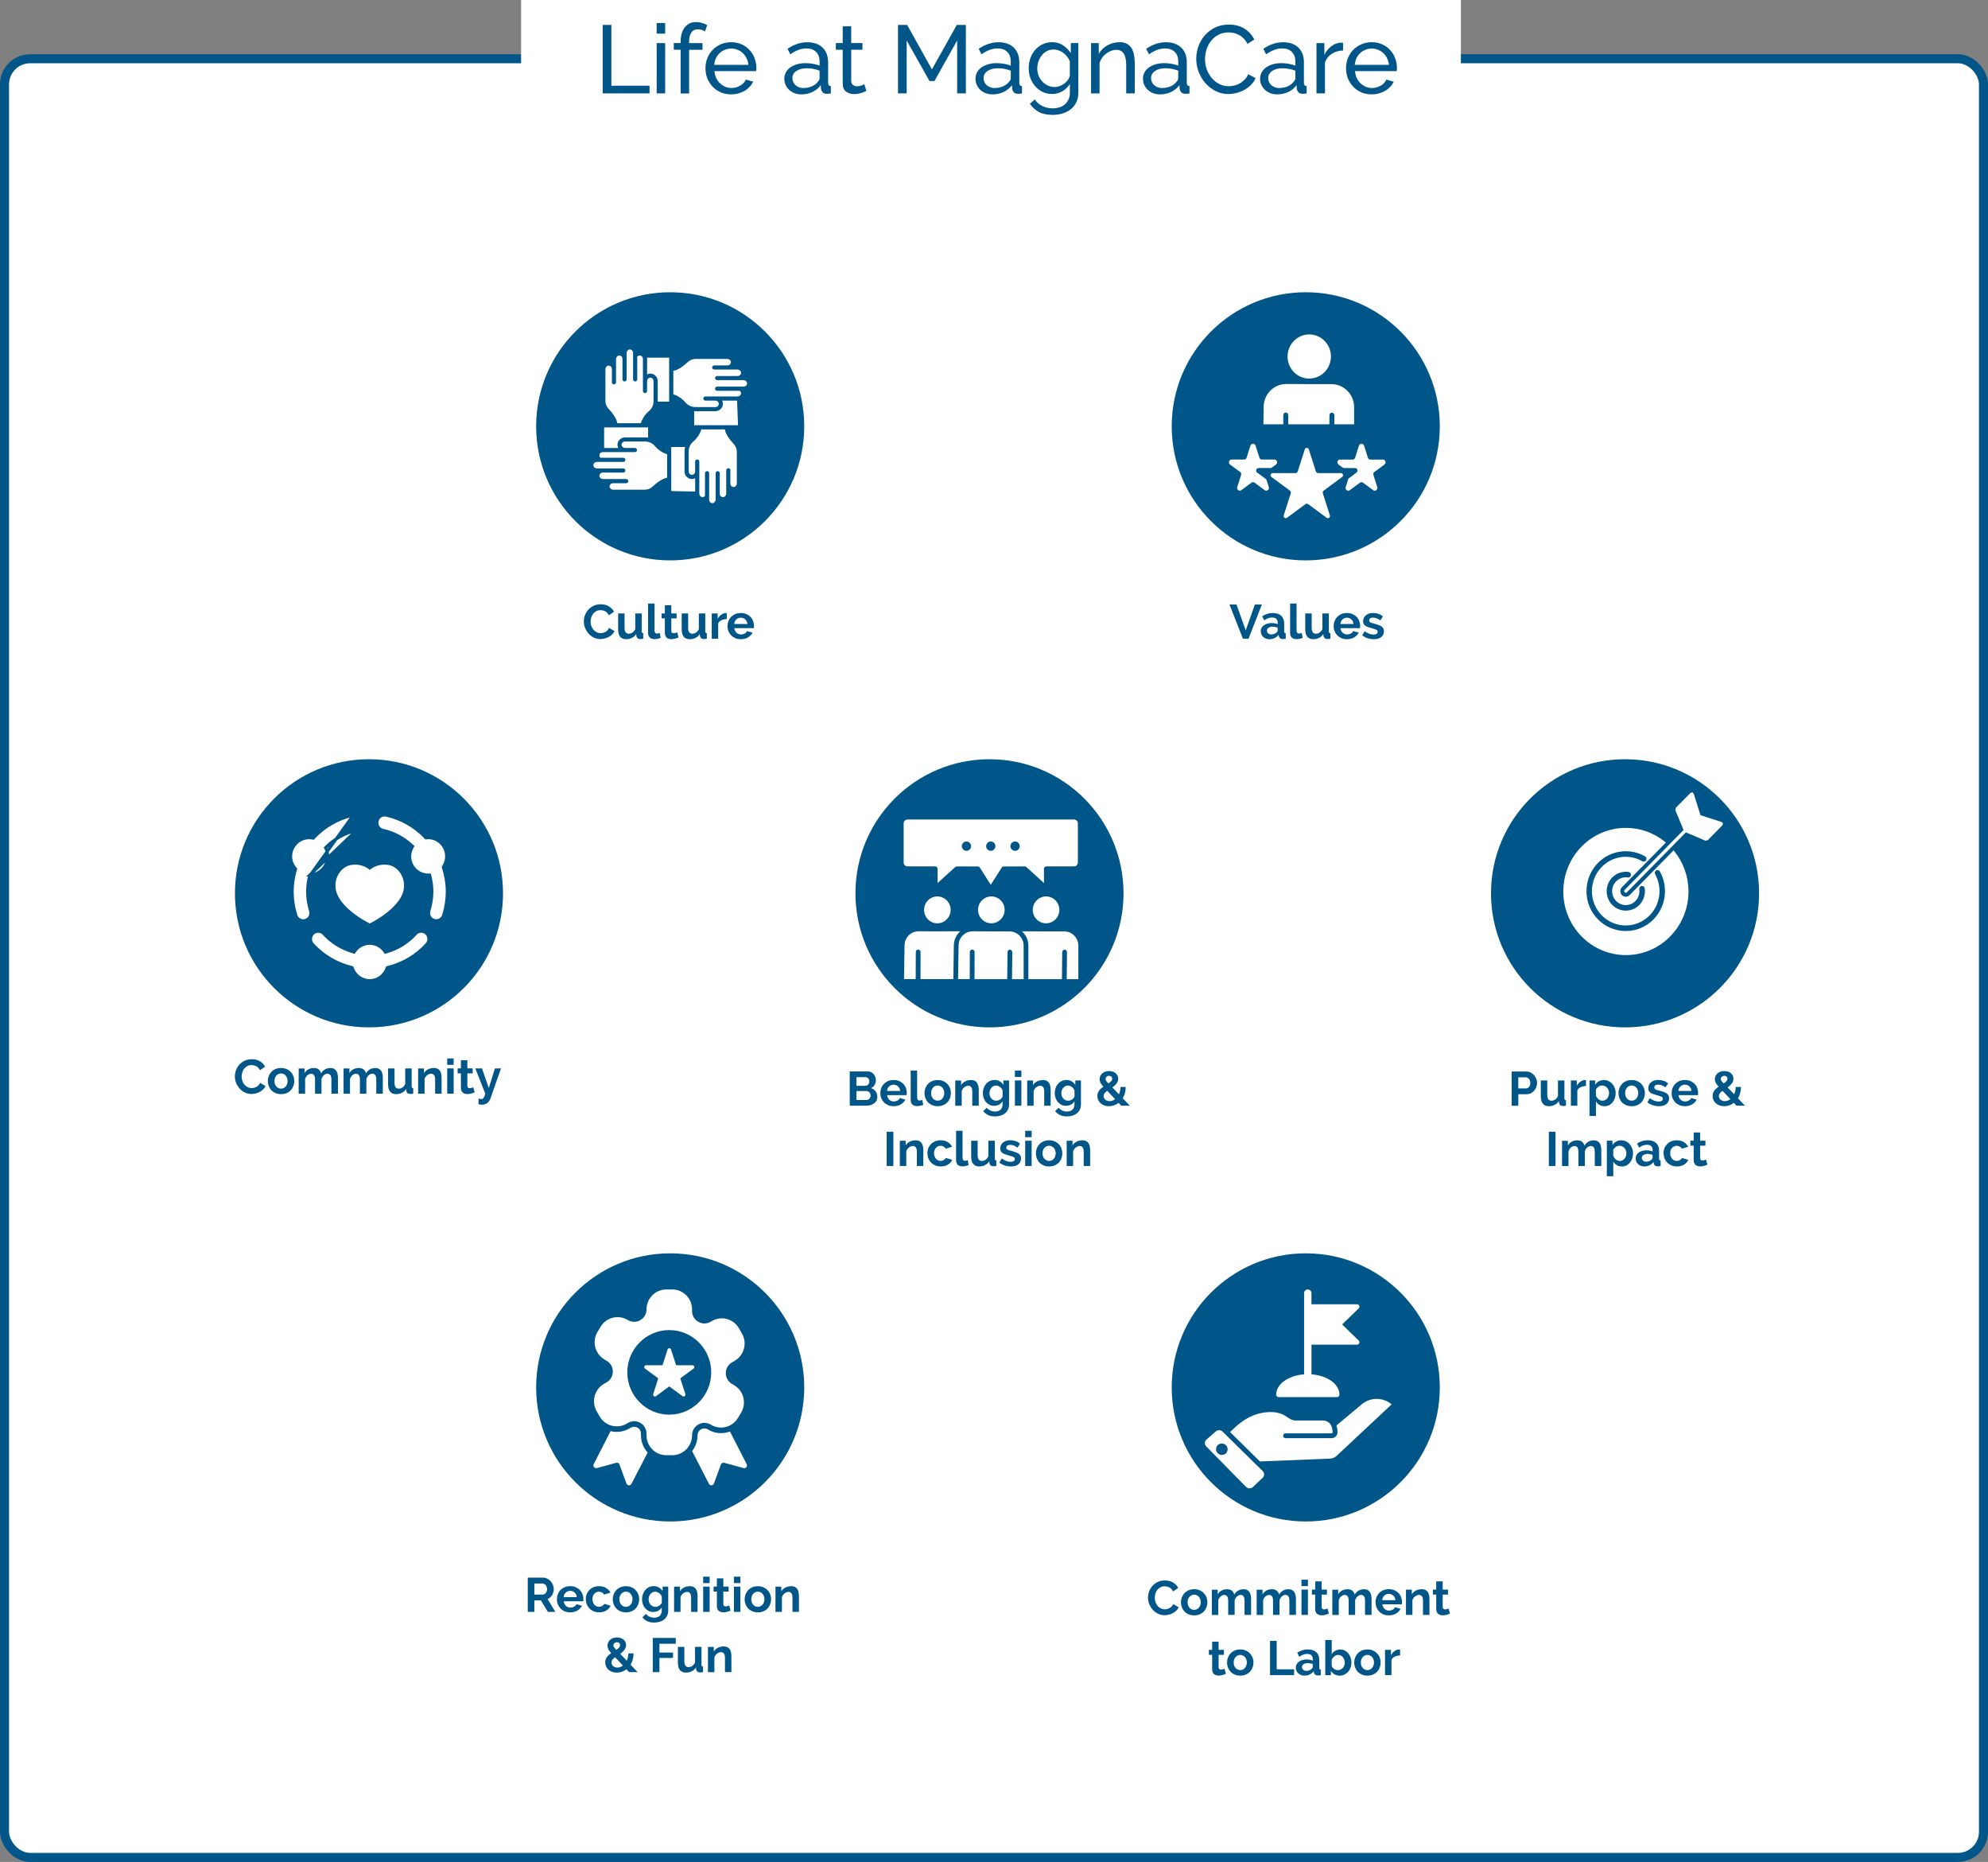 <?xml version="1.0" encoding="UTF-8"?> <svg xmlns="http://www.w3.org/2000/svg" xmlns:xlink="http://www.w3.org/1999/xlink" id="Layer_1" data-name="Layer 1" viewBox="0 0 660 618"><rect x="0" y="0" width="660" height="618" fill="#808080" stroke="none"/><defs><style> .cls-1 { fill: none; } .cls-2 { fill: #005589; } .cls-3 { stroke-width: 3px; } .cls-3, .cls-4, .cls-5 { fill: #fff; } .cls-3, .cls-5 { stroke: #005589; } .cls-6 { clip-path: url(#clippath-1); } .cls-7 { clip-path: url(#clippath-3); } .cls-8 { clip-path: url(#clippath-4); } .cls-9 { clip-path: url(#clippath-2); } .cls-10 { clip-path: url(#clippath-6); } .cls-11 { clip-path: url(#clippath-5); } .cls-12 { clip-path: url(#clippath); } </style><clipPath id="clippath"><rect class="cls-1" x="96" y="270" width="53" height="56"></rect></clipPath><clipPath id="clippath-1"><rect class="cls-1" x="197" y="428" width="51" height="65"></rect></clipPath><clipPath id="clippath-2"><rect class="cls-1" x="197" y="116" width="51" height="51"></rect></clipPath><clipPath id="clippath-3"><rect class="cls-1" x="300" y="272" width="58" height="53"></rect></clipPath><clipPath id="clippath-4"><rect class="cls-1" x="519" y="263" width="53" height="54"></rect></clipPath><clipPath id="clippath-5"><rect class="cls-1" x="400" y="428" width="62" height="66"></rect></clipPath><clipPath id="clippath-6"><rect class="cls-1" x="408" y="111" width="52" height="61"></rect></clipPath></defs><rect class="cls-3" x="1.5" y="19.5" width="657" height="597" rx="8.5" ry="8.5"></rect><path class="cls-4" d="M173-42h312v106H173V-42Z"></path><path class="cls-2" d="M200.09,31V8.28h2.88v20.16h12.67v2.56h-15.55ZM218.01,31V14.3h2.82v16.7h-2.82ZM218.01,11.16v-3.52h2.82v3.52h-2.82ZM225.96,31v-14.5h-2.27v-2.21h2.27v-.35c0-2.07.46-3.69,1.38-4.86.92-1.17,2.16-1.76,3.74-1.76.66,0,1.31.1,1.95.29.64.17,1.22.42,1.73.74l-.7,2.08c-.3-.21-.67-.38-1.12-.51-.43-.13-.85-.19-1.28-.19-.94,0-1.65.35-2.14,1.06-.49.7-.74,1.73-.74,3.07v.45h4.45v2.21h-4.45v14.5h-2.82ZM242.73,31.32c-1.26,0-2.41-.22-3.46-.67-1.05-.47-1.94-1.1-2.69-1.89-.75-.79-1.33-1.71-1.76-2.75-.41-1.07-.61-2.19-.61-3.36s.2-2.28.61-3.33c.43-1.05,1.01-1.96,1.76-2.75.77-.79,1.67-1.41,2.72-1.86,1.04-.47,2.2-.7,3.46-.7s2.4.23,3.42.7c1.04.47,1.93,1.1,2.66,1.89.73.77,1.28,1.67,1.66,2.72.4,1.02.61,2.09.61,3.2,0,.23-.01.45-.03.64,0,.19-.01.34-.03.45h-13.86c.06.83.26,1.59.58,2.27.32.68.74,1.27,1.25,1.76.51.49,1.09.87,1.73,1.15.66.28,1.35.42,2.08.42.51,0,1.01-.06,1.5-.19.49-.15.95-.34,1.38-.58.43-.23.8-.52,1.12-.86.34-.34.6-.73.77-1.15l2.43.67c-.28.62-.66,1.18-1.15,1.7-.47.51-1.02.96-1.66,1.34-.62.36-1.31.65-2.08.86-.77.21-1.57.32-2.4.32ZM248.46,21.53c-.06-.79-.27-1.51-.61-2.18-.32-.68-.74-1.26-1.25-1.73-.49-.47-1.07-.83-1.73-1.09-.66-.28-1.37-.42-2.11-.42s-1.45.14-2.11.42c-.66.26-1.25.63-1.76,1.12-.49.47-.9,1.03-1.22,1.7-.3.66-.48,1.39-.54,2.18h11.33ZM265.99,31.32c-.79,0-1.53-.13-2.21-.38-.68-.28-1.28-.65-1.79-1.12-.49-.47-.89-1.01-1.18-1.63-.28-.64-.42-1.33-.42-2.08s.17-1.46.51-2.08c.34-.64.82-1.18,1.44-1.63.64-.45,1.39-.8,2.24-1.06.87-.26,1.82-.38,2.85-.38.81,0,1.63.07,2.46.22s1.57.35,2.21.61v-1.34c0-1.37-.38-2.43-1.15-3.2-.77-.79-1.86-1.18-3.26-1.18-1.69,0-3.46.65-5.31,1.95l-.93-1.82c2.15-1.45,4.32-2.18,6.5-2.18s3.9.59,5.12,1.76c1.24,1.17,1.86,2.83,1.86,4.96v6.82c0,.66.3,1,.9,1.02v2.43c-.3.04-.54.07-.74.1-.19.02-.39.03-.61.03-.55,0-1-.16-1.34-.48-.32-.34-.51-.75-.58-1.22l-.06-1.18c-.75,1-1.7,1.77-2.85,2.3-1.13.51-2.35.77-3.65.77ZM266.73,29.21c1,0,1.93-.18,2.78-.54.87-.38,1.54-.89,1.98-1.5.4-.41.61-.82.61-1.25v-2.46c-1.37-.53-2.78-.8-4.26-.8s-2.56.3-3.46.9c-.88.6-1.31,1.38-1.31,2.34,0,.47.08.91.26,1.31.19.41.45.76.77,1.06.34.3.74.53,1.18.7s.93.26,1.44.26ZM287.61,30.17c-.17.09-.39.19-.67.32-.28.11-.6.22-.96.35-.34.11-.73.19-1.15.26-.4.09-.83.13-1.28.13-1.02,0-1.91-.28-2.66-.83-.75-.58-1.12-1.46-1.12-2.66v-11.23h-2.27v-2.21h2.27v-5.57h2.82v5.57h3.74v2.21h-3.74v10.37c.04.62.25,1.07.61,1.34.36.28.79.42,1.28.42.55,0,1.06-.09,1.51-.26.47-.19.79-.34.96-.45l.67,2.24ZM317.77,31V13.43l-7.55,13.47h-1.63l-7.58-13.47v17.57h-2.88V8.28h3.04l8.22,14.75,8.26-14.75h3.01v22.72h-2.88ZM329.46,31.32c-.79,0-1.53-.13-2.21-.38-.68-.28-1.28-.65-1.79-1.12-.49-.47-.89-1.01-1.18-1.63-.28-.64-.42-1.33-.42-2.08s.17-1.46.51-2.08c.34-.64.82-1.18,1.44-1.63.64-.45,1.39-.8,2.24-1.06.87-.26,1.82-.38,2.85-.38.81,0,1.63.07,2.46.22s1.57.35,2.21.61v-1.34c0-1.37-.38-2.43-1.15-3.2-.77-.79-1.86-1.18-3.26-1.18-1.69,0-3.46.65-5.31,1.95l-.93-1.82c2.15-1.45,4.32-2.18,6.5-2.18s3.9.59,5.12,1.76c1.24,1.17,1.86,2.83,1.86,4.96v6.82c0,.66.3,1,.9,1.02v2.43c-.3.04-.54.07-.74.1-.19.02-.39.03-.61.03-.55,0-1-.16-1.34-.48-.32-.34-.51-.75-.58-1.22l-.06-1.18c-.75,1-1.7,1.77-2.85,2.3-1.13.51-2.35.77-3.65.77ZM330.2,29.21c1,0,1.93-.18,2.78-.54.87-.38,1.54-.89,1.98-1.5.4-.41.61-.82.61-1.25v-2.46c-1.37-.53-2.78-.8-4.26-.8s-2.56.3-3.46.9c-.88.6-1.31,1.38-1.31,2.34,0,.47.08.91.26,1.31.19.41.45.76.77,1.06.34.3.74.53,1.18.7s.93.26,1.44.26ZM349.23,31.19c-1.13,0-2.18-.23-3.14-.7-.94-.47-1.75-1.1-2.43-1.89-.68-.79-1.22-1.7-1.6-2.72-.36-1.02-.54-2.09-.54-3.2,0-1.17.18-2.28.54-3.33.38-1.07.92-1.99,1.6-2.78.68-.79,1.49-1.41,2.43-1.86.96-.47,2.02-.7,3.17-.7,1.41,0,2.62.34,3.65,1.02,1.02.68,1.89,1.55,2.59,2.59v-3.33h2.5v16.51c0,1.19-.22,2.24-.67,3.14-.45.92-1.06,1.69-1.82,2.3-.77.62-1.67,1.09-2.72,1.41-1.02.32-2.12.48-3.3.48-1.9,0-3.45-.33-4.64-.99-1.17-.64-2.15-1.54-2.94-2.69l1.63-1.44c.66.98,1.51,1.72,2.56,2.21,1.05.49,2.18.74,3.39.74.77,0,1.49-.11,2.18-.32.7-.21,1.31-.53,1.82-.96s.92-.96,1.22-1.6c.32-.64.48-1.4.48-2.27v-2.94c-.32.51-.7.98-1.15,1.41-.43.41-.9.76-1.41,1.06-.51.28-1.06.49-1.63.64-.58.15-1.16.22-1.76.22ZM350.09,28.89c.6,0,1.17-.11,1.73-.32.55-.21,1.07-.49,1.54-.83.47-.36.86-.77,1.18-1.22.32-.45.53-.91.64-1.38v-4.8c-.24-.58-.54-1.1-.93-1.57-.36-.47-.78-.87-1.25-1.22-.47-.36-.98-.64-1.54-.83-.53-.19-1.08-.29-1.63-.29-.85,0-1.62.18-2.3.54-.66.36-1.23.84-1.7,1.44-.47.6-.83,1.28-1.09,2.05-.26.75-.38,1.5-.38,2.27,0,.83.15,1.62.45,2.37.3.75.7,1.4,1.22,1.95.51.55,1.11,1,1.79,1.34.7.32,1.46.48,2.27.48ZM376.71,31h-2.82v-9.34c0-1.79-.28-3.09-.83-3.9-.53-.81-1.35-1.22-2.46-1.22-.58,0-1.15.12-1.73.35-.58.21-1.12.51-1.63.9s-.96.84-1.34,1.38-.67,1.12-.86,1.76v10.08h-2.82V14.3h2.56v3.58c.66-1.17,1.61-2.11,2.85-2.82,1.26-.7,2.62-1.06,4.1-1.06.96,0,1.76.18,2.4.54.64.34,1.15.83,1.54,1.47.38.62.65,1.35.8,2.21.17.85.26,1.78.26,2.78v9.98ZM385.06,31.32c-.79,0-1.52-.13-2.21-.38-.68-.28-1.28-.65-1.79-1.12-.49-.47-.89-1.01-1.18-1.63-.28-.64-.42-1.33-.42-2.08s.17-1.46.51-2.08c.34-.64.82-1.18,1.44-1.63.64-.45,1.39-.8,2.24-1.06.88-.26,1.82-.38,2.85-.38.81,0,1.63.07,2.46.22s1.57.35,2.21.61v-1.34c0-1.37-.38-2.43-1.15-3.2-.77-.79-1.86-1.18-3.26-1.18-1.68,0-3.46.65-5.31,1.95l-.93-1.82c2.15-1.45,4.32-2.18,6.5-2.18s3.9.59,5.12,1.76c1.24,1.17,1.86,2.83,1.86,4.96v6.82c0,.66.3,1,.9,1.02v2.43c-.3.04-.54.07-.74.1-.19.02-.39.03-.61.03-.55,0-1-.16-1.34-.48-.32-.34-.51-.75-.58-1.22l-.06-1.18c-.75,1-1.7,1.77-2.85,2.3-1.13.51-2.35.77-3.65.77ZM385.8,29.21c1,0,1.93-.18,2.78-.54.88-.38,1.54-.89,1.98-1.5.41-.41.61-.82.61-1.25v-2.46c-1.36-.53-2.78-.8-4.26-.8s-2.56.3-3.46.9c-.87.6-1.31,1.38-1.31,2.34,0,.47.09.91.26,1.31.19.41.45.76.77,1.06.34.3.74.53,1.18.7s.93.26,1.44.26ZM397.15,19.48c0-1.37.23-2.72.7-4.06.49-1.37,1.2-2.58,2.11-3.65.94-1.09,2.08-1.96,3.42-2.62s2.87-.99,4.58-.99c2.03,0,3.77.46,5.22,1.38,1.45.92,2.53,2.11,3.23,3.58l-2.27,1.47c-.34-.73-.76-1.33-1.25-1.82-.47-.49-.99-.89-1.57-1.18-.55-.3-1.13-.51-1.73-.64-.6-.13-1.18-.19-1.76-.19-1.26,0-2.38.27-3.36.8-.96.51-1.77,1.19-2.43,2.05-.66.83-1.16,1.78-1.5,2.85-.32,1.05-.48,2.1-.48,3.17,0,1.19.19,2.34.58,3.42.4,1.07.96,2.02,1.66,2.85.7.83,1.54,1.49,2.5,1.98.96.49,2.01.74,3.14.74.6,0,1.2-.07,1.82-.22.64-.15,1.25-.38,1.82-.7.58-.34,1.11-.76,1.6-1.25.51-.51.93-1.12,1.25-1.82l2.4,1.31c-.36.85-.88,1.61-1.54,2.27-.64.64-1.38,1.18-2.21,1.63-.81.45-1.68.79-2.59,1.02-.92.23-1.81.35-2.69.35-1.56,0-2.99-.34-4.29-1.02s-2.43-1.57-3.39-2.66c-.94-1.11-1.67-2.36-2.21-3.74-.51-1.41-.77-2.84-.77-4.29ZM423.95,31.32c-.79,0-1.53-.13-2.21-.38-.68-.28-1.28-.65-1.79-1.12-.49-.47-.89-1.01-1.18-1.63-.28-.64-.42-1.33-.42-2.08s.17-1.46.51-2.08c.34-.64.82-1.18,1.44-1.63.64-.45,1.39-.8,2.24-1.06.87-.26,1.82-.38,2.85-.38.81,0,1.63.07,2.46.22s1.57.35,2.21.61v-1.34c0-1.37-.38-2.43-1.15-3.2-.77-.79-1.86-1.18-3.26-1.18-1.69,0-3.46.65-5.31,1.95l-.93-1.82c2.15-1.45,4.32-2.18,6.5-2.18s3.9.59,5.12,1.76c1.24,1.17,1.86,2.83,1.86,4.96v6.82c0,.66.3,1,.9,1.02v2.43c-.3.04-.54.07-.74.1-.19.02-.39.03-.61.03-.56,0-1-.16-1.34-.48-.32-.34-.51-.75-.58-1.22l-.06-1.18c-.75,1-1.7,1.77-2.85,2.3-1.13.51-2.35.77-3.65.77ZM424.69,29.21c1,0,1.93-.18,2.78-.54.87-.38,1.54-.89,1.98-1.5.4-.41.61-.82.61-1.25v-2.46c-1.37-.53-2.78-.8-4.26-.8s-2.56.3-3.46.9c-.88.6-1.31,1.38-1.31,2.34,0,.47.09.91.26,1.31.19.41.45.76.77,1.06.34.3.74.53,1.18.7s.93.26,1.44.26ZM445.89,16.76c-1.41.04-2.66.41-3.74,1.09-1.07.68-1.82,1.63-2.27,2.85v10.3h-2.82V14.3h2.62v3.87c.58-1.15,1.33-2.08,2.27-2.78.94-.73,1.94-1.13,3.01-1.22h.54c.15,0,.28.01.38.03v2.56ZM455.39,31.32c-1.26,0-2.41-.22-3.46-.67-1.04-.47-1.94-1.1-2.69-1.89-.75-.79-1.33-1.71-1.76-2.75-.4-1.07-.61-2.19-.61-3.36s.2-2.28.61-3.33c.43-1.05,1.01-1.96,1.76-2.75.77-.79,1.67-1.41,2.72-1.86,1.05-.47,2.2-.7,3.46-.7s2.4.23,3.42.7c1.05.47,1.93,1.1,2.66,1.89.73.77,1.28,1.67,1.66,2.72.41,1.02.61,2.09.61,3.2,0,.23-.01.45-.03.64,0,.19-.01.34-.03.45h-13.86c.06.83.26,1.59.58,2.27.32.68.74,1.27,1.25,1.76s1.09.87,1.73,1.15c.66.28,1.36.42,2.08.42.51,0,1.01-.06,1.5-.19.49-.15.95-.34,1.38-.58.43-.23.8-.52,1.12-.86.34-.34.6-.73.77-1.15l2.43.67c-.28.62-.66,1.18-1.15,1.7-.47.51-1.02.96-1.66,1.34-.62.36-1.31.65-2.08.86s-1.57.32-2.4.32ZM461.11,21.53c-.06-.79-.27-1.51-.61-2.18-.32-.68-.74-1.26-1.25-1.73-.49-.47-1.07-.83-1.73-1.09-.66-.28-1.36-.42-2.11-.42s-1.45.14-2.11.42c-.66.26-1.25.63-1.76,1.12-.49.47-.9,1.03-1.22,1.7-.3.66-.48,1.39-.54,2.18h11.33Z"></path><path class="cls-2" d="M381.14,530.24c0-.69.12-1.38.37-2.05.26-.68.62-1.29,1.1-1.82.48-.53,1.07-.96,1.76-1.3.69-.33,1.48-.5,2.37-.5,1.05,0,1.95.23,2.7.69.77.46,1.34,1.06,1.71,1.79l-1.7,1.17c-.15-.32-.33-.59-.54-.8-.21-.22-.44-.4-.69-.53-.24-.13-.5-.22-.77-.27-.27-.06-.53-.1-.78-.1-.55,0-1.04.11-1.46.34-.4.22-.75.52-1.02.88-.27.35-.47.76-.61,1.22-.14.45-.21.9-.21,1.34,0,.5.08.99.24,1.46.16.46.38.86.67,1.22.3.35.65.64,1.06.85.42.21.87.32,1.36.32.26,0,.52-.03.8-.1.28-.06.54-.16.78-.3.26-.14.49-.32.7-.53.21-.22.38-.49.51-.8l1.81,1.04c-.18.43-.44.8-.78,1.14-.33.32-.71.59-1.14.82-.42.22-.86.39-1.34.51s-.95.18-1.41.18c-.81,0-1.55-.17-2.22-.51s-1.25-.78-1.74-1.33c-.48-.55-.86-1.18-1.14-1.87-.27-.7-.4-1.42-.4-2.14ZM396.46,536.16c-.68,0-1.3-.12-1.84-.35-.54-.23-1.01-.55-1.39-.94-.37-.41-.66-.87-.86-1.39-.2-.52-.3-1.07-.3-1.65s.1-1.14.3-1.66c.2-.52.49-.98.86-1.38.38-.4.85-.72,1.39-.96.54-.23,1.16-.35,1.84-.35s1.29.12,1.82.35c.54.24,1,.56,1.38.96.38.4.68.85.88,1.38.2.52.3,1.08.3,1.66s-.1,1.12-.3,1.65c-.2.52-.49.99-.86,1.39-.37.39-.83.71-1.38.94-.54.24-1.16.35-1.84.35ZM394.27,531.82c0,.37.05.72.16,1.02.12.3.27.56.46.78.2.22.44.4.7.53.27.12.55.18.86.18s.6-.06.86-.18c.27-.13.5-.3.69-.53.2-.22.36-.49.46-.8.12-.31.18-.65.18-1.02s-.06-.7-.18-1.01c-.11-.31-.26-.58-.46-.8-.19-.22-.42-.4-.69-.51-.27-.13-.55-.19-.86-.19s-.6.06-.86.19c-.27.13-.5.3-.7.53-.19.22-.35.49-.46.8-.11.31-.16.65-.16,1.01ZM415.32,536h-2.14v-4.7c0-.67-.12-1.16-.35-1.47-.22-.31-.54-.46-.94-.46-.43,0-.83.17-1.2.5-.37.32-.64.74-.8,1.26v4.88h-2.14v-4.7c0-.67-.12-1.16-.35-1.47-.22-.31-.54-.46-.94-.46s-.82.16-1.2.48c-.37.32-.64.74-.8,1.26v4.9h-2.14v-8.38h1.94v1.55c.31-.54.73-.96,1.26-1.25.54-.3,1.16-.45,1.86-.45s1.25.17,1.63.51.63.76.74,1.26c.34-.58.77-1.01,1.3-1.31.52-.31,1.12-.46,1.79-.46.51,0,.93.1,1.26.29.33.19.59.44.77.75.18.31.3.66.37,1.06.07.4.11.79.11,1.2v5.23ZM430.21,536h-2.14v-4.7c0-.67-.12-1.16-.35-1.47-.22-.31-.54-.46-.94-.46-.43,0-.83.17-1.2.5-.37.32-.64.74-.8,1.26v4.88h-2.14v-4.7c0-.67-.12-1.16-.35-1.47-.22-.31-.54-.46-.94-.46s-.82.16-1.2.48c-.37.32-.64.74-.8,1.26v4.9h-2.14v-8.38h1.94v1.55c.31-.54.73-.96,1.26-1.25.54-.3,1.16-.45,1.86-.45s1.25.17,1.63.51.63.76.74,1.26c.34-.58.77-1.01,1.3-1.31.52-.31,1.12-.46,1.79-.46.51,0,.93.1,1.26.29.33.19.59.44.77.75.18.31.3.66.37,1.06.08.4.11.79.11,1.2v5.23ZM432.08,536v-8.38h2.14v8.38h-2.14ZM432.08,526.45v-2.13h2.14v2.13h-2.14ZM441.18,535.57c-.29.13-.64.26-1.06.38-.42.13-.85.19-1.31.19-.3,0-.58-.04-.85-.11-.26-.08-.49-.19-.69-.35-.19-.17-.35-.38-.46-.64-.12-.27-.18-.59-.18-.96v-4.82h-1.1v-1.65h1.1v-2.72h2.14v2.72h1.76v1.65h-1.76v4.1c0,.3.07.51.22.64.16.12.35.18.58.18s.44-.04.66-.11c.21-.08.38-.14.51-.19l.43,1.7ZM455.32,536h-2.14v-4.7c0-.67-.12-1.16-.35-1.47-.22-.31-.54-.46-.94-.46-.43,0-.83.17-1.2.5-.37.32-.64.74-.8,1.26v4.88h-2.14v-4.7c0-.67-.12-1.16-.35-1.47-.22-.31-.54-.46-.94-.46s-.82.16-1.2.48c-.37.32-.64.74-.8,1.26v4.9h-2.14v-8.38h1.94v1.55c.31-.54.73-.96,1.26-1.25.54-.3,1.16-.45,1.86-.45s1.25.17,1.63.51.63.76.74,1.26c.34-.58.77-1.01,1.3-1.31.52-.31,1.12-.46,1.79-.46.51,0,.93.1,1.26.29.33.19.59.44.77.75.18.31.3.66.37,1.06.07.4.11.79.11,1.2v5.23ZM461.08,536.16c-.67,0-1.28-.11-1.82-.34-.54-.23-1.01-.55-1.39-.94s-.68-.85-.9-1.38c-.2-.52-.3-1.07-.3-1.65s.1-1.16.3-1.68c.2-.53.5-1,.88-1.39.38-.4.85-.72,1.39-.96.56-.23,1.17-.35,1.86-.35s1.29.12,1.82.35c.54.24,1,.55,1.38.94.38.4.67.85.86,1.38.2.52.3,1.07.3,1.63,0,.14,0,.27-.02.4,0,.13-.01.23-.03.32h-6.48c.03.33.11.62.24.88s.29.48.5.66c.2.18.43.32.69.42.26.1.52.14.8.14.43,0,.83-.1,1.2-.3.38-.21.64-.49.78-.83l1.84.51c-.31.64-.8,1.17-1.49,1.58-.67.4-1.48.61-2.42.61ZM463.25,531.1c-.05-.63-.29-1.13-.7-1.5-.4-.38-.9-.58-1.49-.58-.29,0-.56.05-.82.16-.25.1-.46.23-.66.42-.19.18-.35.4-.48.66-.12.26-.19.54-.21.85h4.35ZM474.56,536h-2.14v-4.7c0-.67-.12-1.16-.35-1.47-.24-.31-.56-.46-.98-.46-.21,0-.43.04-.66.13-.22.09-.44.21-.64.37-.19.15-.37.33-.53.54-.16.21-.28.45-.35.7v4.9h-2.14v-8.38h1.94v1.55c.31-.53.76-.95,1.34-1.25.59-.3,1.25-.45,1.98-.45.52,0,.95.1,1.28.29.33.19.59.44.77.75.18.31.3.66.37,1.06.07.4.11.79.11,1.2v5.23ZM481.37,535.57c-.29.13-.64.26-1.06.38-.42.13-.85.19-1.31.19-.3,0-.58-.04-.85-.11-.26-.08-.49-.19-.69-.35-.19-.17-.35-.38-.46-.64-.12-.27-.18-.59-.18-.96v-4.82h-1.1v-1.65h1.1v-2.72h2.14v2.72h1.76v1.65h-1.76v4.1c0,.3.07.51.22.64.16.12.35.18.58.18s.44-.04.66-.11c.21-.08.38-.14.51-.19l.43,1.7ZM406.98,555.57c-.29.13-.64.26-1.06.38-.42.13-.85.19-1.31.19-.3,0-.58-.04-.85-.11-.26-.08-.49-.19-.69-.35-.19-.17-.35-.38-.46-.64-.12-.27-.18-.59-.18-.96v-4.82h-1.1v-1.65h1.1v-2.72h2.14v2.72h1.76v1.65h-1.76v4.1c0,.3.07.51.22.64.16.12.35.18.58.18s.44-.04.66-.11c.21-.08.38-.14.51-.19l.43,1.7ZM411.76,556.16c-.68,0-1.3-.12-1.84-.35-.54-.23-1.01-.55-1.39-.94-.37-.41-.66-.87-.86-1.39-.2-.52-.3-1.07-.3-1.65s.1-1.14.3-1.66c.2-.52.49-.98.86-1.38.38-.4.85-.72,1.39-.96.54-.23,1.16-.35,1.84-.35s1.29.12,1.82.35c.54.24,1,.56,1.38.96.38.4.68.85.88,1.38.2.52.3,1.08.3,1.66s-.1,1.12-.3,1.65-.49.99-.86,1.39c-.37.39-.83.71-1.38.94-.54.24-1.16.35-1.84.35ZM409.57,551.82c0,.37.05.72.16,1.02.12.3.27.56.46.78.2.22.44.4.7.53.27.12.55.18.86.18s.6-.06.86-.18c.27-.13.5-.3.69-.53.2-.22.36-.49.46-.8.12-.31.18-.65.18-1.02s-.06-.7-.18-1.01c-.11-.31-.26-.58-.46-.8-.19-.22-.42-.4-.69-.51-.27-.13-.55-.19-.86-.19s-.6.06-.86.19c-.27.13-.5.3-.7.53-.19.22-.35.49-.46.8-.11.31-.16.65-.16,1.01ZM421.64,556v-11.36h2.21v9.42h5.79v1.94h-8ZM433.07,556.16c-.41,0-.78-.06-1.14-.19-.35-.14-.66-.33-.91-.56-.26-.24-.46-.53-.61-.85-.14-.32-.21-.67-.21-1.06s.09-.76.26-1.09c.18-.34.43-.63.74-.86.32-.23.7-.42,1.14-.54.44-.14.92-.21,1.44-.21.37,0,.74.03,1.09.1.36.06.68.16.96.27v-.48c0-.55-.16-.98-.48-1.28-.31-.3-.77-.45-1.39-.45-.45,0-.89.08-1.31.24-.43.16-.86.39-1.31.7l-.66-1.36c1.08-.72,2.24-1.07,3.49-1.07s2.14.3,2.8.9c.67.59,1.01,1.44,1.01,2.56v2.61c0,.22.04.38.11.48.08.1.22.15.4.16v1.82c-.36.08-.68.11-.94.11-.41,0-.72-.09-.94-.27-.21-.18-.35-.42-.4-.72l-.05-.46c-.37.49-.83.86-1.36,1.12-.53.26-1.1.38-1.71.38ZM433.68,554.59c.36,0,.7-.06,1.02-.19.33-.13.59-.3.77-.51.23-.18.35-.38.35-.61v-.96c-.26-.1-.53-.17-.83-.22-.3-.06-.59-.1-.86-.1-.55,0-1.01.13-1.36.38-.35.25-.53.56-.53.94,0,.36.14.67.42.91.28.23.62.35,1.02.35ZM444.74,556.16c-.64,0-1.21-.14-1.71-.43-.5-.29-.9-.68-1.18-1.18v1.46h-1.87v-11.68h2.14v4.77c.3-.51.69-.91,1.17-1.18.49-.29,1.06-.43,1.71-.43.54,0,1.04.12,1.49.35.45.24.83.55,1.15.94.33.4.58.86.75,1.39.18.53.27,1.09.27,1.68s-.1,1.17-.3,1.7c-.19.52-.46.98-.82,1.38-.35.38-.77.69-1.25.91-.48.22-1,.34-1.55.34ZM444.14,554.34c.34,0,.66-.06.94-.19.29-.14.53-.32.74-.54.2-.22.36-.48.46-.78.12-.3.18-.62.18-.96s-.05-.67-.16-.98c-.11-.31-.26-.58-.46-.82-.19-.24-.42-.42-.69-.56-.27-.14-.56-.21-.88-.21-.48,0-.91.16-1.3.48-.37.31-.66.69-.86,1.15v2c.08.21.18.41.32.58.15.17.32.32.5.45.18.12.38.21.59.29.21.06.42.1.62.1ZM453.98,556.16c-.68,0-1.3-.12-1.84-.35-.54-.23-1.01-.55-1.39-.94-.37-.41-.66-.87-.86-1.39-.2-.52-.3-1.07-.3-1.65s.1-1.14.3-1.66c.2-.52.49-.98.86-1.38.38-.4.85-.72,1.39-.96.54-.23,1.16-.35,1.84-.35s1.29.12,1.82.35c.54.24,1,.56,1.38.96.38.4.68.85.88,1.38.2.52.3,1.08.3,1.66s-.1,1.12-.3,1.65c-.2.52-.49.99-.86,1.39-.37.39-.83.71-1.38.94-.54.24-1.16.35-1.84.35ZM451.79,551.82c0,.37.05.72.16,1.02.12.3.27.56.46.78.2.22.44.4.7.53.27.12.55.18.86.18s.6-.06.86-.18c.27-.13.5-.3.69-.53.2-.22.36-.49.46-.8.12-.31.18-.65.18-1.02s-.06-.7-.18-1.01c-.11-.31-.26-.58-.46-.8-.19-.22-.42-.4-.69-.51-.27-.13-.55-.19-.86-.19s-.6.06-.86.19c-.27.13-.5.3-.7.53-.19.22-.35.49-.46.8-.11.31-.16.65-.16,1.01ZM464.8,549.47c-.65.01-1.23.14-1.74.38-.51.23-.88.59-1.1,1.07v5.07h-2.14v-8.38h1.97v1.79c.15-.29.33-.54.53-.77.2-.23.42-.44.66-.61.24-.17.47-.3.7-.38.24-.1.48-.14.7-.14h.26c.06,0,.12,0,.18.02v1.95Z"></path><circle class="cls-2" cx="433.5" cy="460.5" r="44.5"></circle><circle class="cls-2" cx="222.5" cy="141.5" r="44.5"></circle><path class="cls-2" d="M193.84,206.24c0-.69.12-1.38.37-2.05.26-.68.62-1.29,1.1-1.82.48-.53,1.07-.96,1.76-1.3.69-.33,1.48-.5,2.37-.5,1.04,0,1.95.23,2.7.69.77.46,1.34,1.06,1.71,1.79l-1.7,1.17c-.15-.32-.33-.59-.54-.8-.21-.22-.44-.4-.69-.53-.25-.13-.5-.22-.77-.27-.27-.06-.53-.1-.78-.1-.56,0-1.04.11-1.46.34-.41.22-.75.52-1.02.88-.27.35-.47.76-.61,1.22-.14.45-.21.9-.21,1.34,0,.5.08.99.24,1.46.16.46.38.86.67,1.22.3.35.65.63,1.06.85.42.21.87.32,1.36.32.26,0,.52-.03.8-.1.28-.06.54-.17.78-.3.26-.14.49-.32.7-.53.21-.22.38-.49.51-.8l1.81,1.04c-.18.43-.44.81-.78,1.14-.33.32-.71.59-1.14.82-.42.22-.86.39-1.34.51s-.95.18-1.41.18c-.81,0-1.55-.17-2.22-.51-.67-.34-1.25-.78-1.74-1.33-.48-.55-.86-1.18-1.14-1.87-.27-.7-.4-1.42-.4-2.14ZM207.85,212.16c-.86,0-1.52-.28-1.97-.83-.45-.56-.67-1.38-.67-2.46v-5.25h2.14v4.78c0,1.29.46,1.94,1.39,1.94.42,0,.82-.12,1.2-.37.39-.26.71-.64.96-1.15v-5.2h2.14v5.92c0,.22.04.38.11.48.09.1.22.15.4.16v1.82c-.21.04-.4.07-.54.08-.14.01-.27.02-.38.02-.38,0-.7-.08-.94-.26-.24-.18-.37-.43-.42-.74l-.05-.67c-.37.58-.85,1.01-1.44,1.3-.59.29-1.23.43-1.94.43ZM215.16,200.32h2.14v8.99c0,.31.07.55.22.72.15.17.36.26.64.26.13,0,.27-.02.42-.06.16-.04.31-.1.45-.16l.29,1.63c-.29.14-.62.24-1.01.32-.38.07-.73.11-1.04.11-.67,0-1.19-.18-1.57-.53-.36-.36-.54-.88-.54-1.54v-9.74ZM225.28,211.57c-.29.13-.64.26-1.06.38-.42.13-.85.19-1.31.19-.3,0-.58-.04-.85-.11-.26-.07-.49-.19-.69-.35-.19-.17-.35-.38-.46-.64-.12-.27-.18-.59-.18-.96v-4.82h-1.1v-1.65h1.1v-2.72h2.14v2.72h1.76v1.65h-1.76v4.1c0,.3.07.51.22.64.16.12.35.18.58.18s.44-.04.66-.11c.21-.07.38-.14.51-.19l.43,1.7ZM228.96,212.16c-.86,0-1.52-.28-1.97-.83-.45-.56-.67-1.38-.67-2.46v-5.25h2.14v4.78c0,1.29.46,1.94,1.39,1.94.42,0,.82-.12,1.2-.37.4-.26.71-.64.96-1.15v-5.2h2.14v5.92c0,.22.04.38.11.48.08.1.22.15.4.16v1.82c-.21.04-.4.07-.54.08-.14.01-.27.02-.38.02-.38,0-.7-.08-.94-.26-.24-.18-.37-.43-.42-.74l-.05-.67c-.37.58-.85,1.01-1.44,1.3-.59.29-1.23.43-1.94.43ZM241.28,205.47c-.65.01-1.23.14-1.75.38-.51.24-.88.59-1.1,1.07v5.07h-2.14v-8.38h1.97v1.79c.15-.29.32-.54.53-.77.2-.24.42-.44.66-.61.23-.17.47-.3.7-.38.24-.1.48-.14.7-.14h.26c.06,0,.12,0,.18.02v1.95ZM245.94,212.16c-.67,0-1.28-.11-1.82-.34-.54-.24-1.01-.55-1.39-.94-.38-.4-.68-.85-.9-1.38-.2-.52-.3-1.07-.3-1.65s.1-1.16.3-1.68c.2-.53.5-1,.88-1.39.38-.4.85-.72,1.39-.96.55-.24,1.17-.35,1.86-.35s1.29.12,1.82.35c.54.24,1,.55,1.38.94.38.39.67.85.86,1.38.2.52.3,1.07.3,1.63,0,.14,0,.27-.02.4,0,.13-.01.24-.03.32h-6.48c.03.33.11.62.24.88.13.26.29.47.5.66s.43.32.69.42c.26.1.52.14.8.14.43,0,.83-.1,1.2-.3.38-.21.65-.49.78-.83l1.84.51c-.31.64-.8,1.17-1.49,1.58-.67.4-1.48.61-2.42.61ZM248.12,207.1c-.05-.63-.29-1.13-.7-1.5-.4-.38-.9-.58-1.49-.58-.29,0-.56.05-.82.16-.24.1-.46.24-.66.42s-.35.4-.48.66c-.12.26-.19.54-.21.85h4.35Z"></path><circle class="cls-2" cx="433.5" cy="141.5" r="44.5"></circle><path class="cls-2" d="M410.5,200.64l3.07,8.59,3.04-8.59h2.32l-4.43,11.36h-1.86l-4.46-11.36h2.32ZM421.43,212.16c-.4,0-.78-.06-1.14-.19-.35-.14-.66-.32-.91-.56-.26-.25-.46-.53-.61-.85-.14-.32-.21-.67-.21-1.06s.08-.76.26-1.09c.18-.34.43-.63.74-.86.32-.24.7-.42,1.14-.54.44-.14.92-.21,1.44-.21.37,0,.74.03,1.09.1.36.06.68.15.96.27v-.48c0-.56-.16-.98-.48-1.28-.31-.3-.77-.45-1.39-.45-.45,0-.89.08-1.31.24s-.86.4-1.31.7l-.66-1.36c1.08-.72,2.24-1.07,3.49-1.07s2.14.3,2.8.9c.67.59,1.01,1.44,1.01,2.56v2.61c0,.22.04.38.11.48.08.1.22.15.4.16v1.82c-.36.07-.68.11-.94.11-.4,0-.72-.09-.94-.27-.21-.18-.35-.42-.4-.72l-.05-.46c-.37.49-.83.86-1.36,1.12-.53.26-1.1.38-1.71.38ZM422.04,210.59c.36,0,.7-.06,1.02-.19.33-.13.59-.3.77-.51.23-.18.35-.38.35-.61v-.96c-.26-.1-.53-.17-.83-.22-.3-.06-.59-.1-.86-.1-.56,0-1.01.13-1.36.38-.35.24-.53.56-.53.94,0,.36.14.67.42.91.28.24.62.35,1.02.35ZM428.31,200.32h2.14v8.99c0,.31.07.55.22.72.15.17.36.26.64.26.13,0,.27-.02.42-.06.16-.04.31-.1.45-.16l.29,1.63c-.29.14-.62.24-1.01.32-.38.07-.73.11-1.04.11-.67,0-1.2-.18-1.57-.53-.36-.36-.54-.88-.54-1.54v-9.74ZM435.97,212.16c-.86,0-1.52-.28-1.97-.83-.45-.56-.67-1.38-.67-2.46v-5.25h2.14v4.78c0,1.29.46,1.94,1.39,1.94.42,0,.82-.12,1.2-.37.39-.26.71-.64.96-1.15v-5.2h2.14v5.92c0,.22.04.38.11.48.08.1.22.15.4.16v1.82c-.21.04-.4.07-.54.08-.14.01-.27.02-.38.02-.38,0-.7-.08-.94-.26-.23-.18-.37-.43-.42-.74l-.05-.67c-.37.58-.85,1.01-1.44,1.3-.59.29-1.23.43-1.94.43ZM447.18,212.16c-.67,0-1.28-.11-1.82-.34-.54-.24-1.01-.55-1.39-.94-.38-.4-.68-.85-.9-1.38-.2-.52-.3-1.07-.3-1.65s.1-1.16.3-1.68c.2-.53.5-1,.88-1.39.38-.4.85-.72,1.39-.96.55-.24,1.17-.35,1.86-.35s1.29.12,1.82.35c.54.24,1,.55,1.38.94.38.39.67.85.86,1.38.2.52.3,1.07.3,1.63,0,.14,0,.27-.02.4,0,.13-.01.24-.03.32h-6.48c.03.33.11.62.24.88.13.26.29.47.5.66.2.18.43.32.69.42.26.1.52.14.8.14.43,0,.83-.1,1.2-.3.38-.21.65-.49.78-.83l1.84.51c-.31.64-.81,1.17-1.49,1.58-.67.4-1.48.61-2.42.61ZM449.36,207.1c-.05-.63-.29-1.13-.7-1.5-.4-.38-.9-.58-1.49-.58-.29,0-.56.05-.82.16-.24.1-.46.24-.66.42-.19.18-.35.4-.48.66-.12.26-.19.54-.21.85h4.35ZM456.04,212.16c-.7,0-1.39-.11-2.06-.34s-1.25-.54-1.73-.96l.8-1.34c.51.36,1.01.64,1.49.83.49.18.98.27,1.46.27.43,0,.76-.08,1.01-.24.25-.16.37-.39.37-.69s-.14-.52-.43-.66c-.29-.14-.76-.3-1.41-.48-.54-.15-1.01-.29-1.39-.43-.38-.14-.69-.29-.93-.46-.23-.18-.4-.38-.51-.61-.11-.24-.16-.51-.16-.83,0-.43.08-.81.24-1.15.17-.34.41-.63.7-.86.3-.24.65-.43,1.04-.56.41-.13.84-.19,1.31-.19.63,0,1.22.09,1.76.27.55.18,1.06.48,1.52.88l-.86,1.3c-.43-.32-.84-.56-1.25-.7-.39-.15-.79-.22-1.18-.22-.36,0-.67.07-.91.22-.24.15-.37.39-.37.72,0,.15.03.27.08.37.06.1.16.18.29.26.13.07.29.15.5.22.21.06.48.13.78.21.58.15,1.07.3,1.47.45.42.15.75.32,1.01.51.27.19.46.42.58.67.13.24.19.54.19.9,0,.82-.3,1.47-.91,1.95-.61.47-1.43.7-2.48.7Z"></path><path class="cls-2" d="M77.99,357.24c0-.69.12-1.38.37-2.05.26-.68.62-1.29,1.1-1.82.48-.53,1.07-.96,1.76-1.3.69-.33,1.48-.5,2.37-.5,1.05,0,1.95.23,2.7.69.77.46,1.34,1.06,1.71,1.79l-1.7,1.17c-.15-.32-.33-.59-.54-.8-.21-.22-.44-.4-.69-.53s-.5-.22-.77-.27c-.27-.06-.53-.1-.78-.1-.55,0-1.04.11-1.46.34-.41.22-.75.52-1.02.88-.27.35-.47.76-.61,1.22-.14.45-.21.9-.21,1.34,0,.5.08.99.24,1.46.16.46.38.86.67,1.22.3.35.65.63,1.06.85.42.21.87.32,1.36.32.26,0,.52-.03.8-.1s.54-.17.78-.3c.26-.14.49-.32.7-.53.21-.22.38-.49.51-.8l1.81,1.04c-.18.43-.44.8-.78,1.14-.33.32-.71.59-1.14.82-.42.22-.86.4-1.34.51-.48.12-.95.18-1.41.18-.81,0-1.55-.17-2.22-.51-.67-.34-1.25-.78-1.74-1.33-.48-.56-.86-1.18-1.14-1.87-.27-.7-.4-1.42-.4-2.14ZM93.31,363.16c-.68,0-1.3-.12-1.84-.35-.54-.24-1.01-.55-1.39-.94-.37-.4-.66-.87-.86-1.39-.2-.52-.3-1.07-.3-1.65s.1-1.14.3-1.66c.2-.52.49-.98.86-1.38.38-.4.85-.73,1.39-.96.54-.24,1.16-.35,1.84-.35s1.29.12,1.82.35c.54.23,1,.55,1.38.96.38.39.68.85.88,1.38.2.52.3,1.08.3,1.66s-.1,1.12-.3,1.65c-.2.52-.49.99-.86,1.39-.37.39-.83.71-1.38.94-.54.23-1.16.35-1.84.35ZM91.12,358.82c0,.37.05.71.16,1.02.12.3.27.56.46.78.2.22.44.4.7.53.27.12.55.18.86.18s.6-.06.86-.18c.27-.13.5-.3.69-.53.2-.22.36-.49.46-.8.12-.31.18-.65.18-1.02s-.06-.7-.18-1.01c-.11-.31-.26-.58-.46-.8-.19-.22-.42-.39-.69-.51-.27-.13-.55-.19-.86-.19s-.6.06-.86.19c-.27.13-.5.3-.7.53-.19.22-.35.49-.46.8-.11.31-.16.64-.16,1.01ZM112.16,363h-2.14v-4.7c0-.67-.12-1.16-.35-1.47-.22-.31-.54-.46-.94-.46-.43,0-.83.17-1.2.5-.37.32-.64.74-.8,1.26v4.88h-2.14v-4.7c0-.67-.12-1.16-.35-1.47-.22-.31-.54-.46-.94-.46s-.82.16-1.2.48c-.37.32-.64.74-.8,1.26v4.9h-2.14v-8.38h1.94v1.55c.31-.54.73-.96,1.26-1.25.54-.3,1.16-.45,1.86-.45s1.25.17,1.63.51c.38.34.63.76.74,1.26.34-.58.77-1.01,1.3-1.31.52-.31,1.12-.46,1.79-.46.51,0,.93.1,1.26.29.33.19.59.44.77.75.18.31.3.66.37,1.06.07.4.11.8.11,1.2v5.23ZM127.06,363h-2.14v-4.7c0-.67-.12-1.16-.35-1.47-.22-.31-.54-.46-.94-.46-.43,0-.83.17-1.2.5-.37.32-.64.74-.8,1.26v4.88h-2.14v-4.7c0-.67-.12-1.16-.35-1.47-.22-.31-.54-.46-.94-.46s-.82.16-1.2.48c-.37.32-.64.74-.8,1.26v4.9h-2.14v-8.38h1.94v1.55c.31-.54.73-.96,1.26-1.25.54-.3,1.16-.45,1.86-.45s1.25.17,1.63.51c.38.34.63.76.74,1.26.34-.58.77-1.01,1.3-1.31.52-.31,1.12-.46,1.79-.46.51,0,.93.1,1.26.29.33.19.59.44.77.75.18.31.3.66.37,1.06.07.4.11.8.11,1.2v5.23ZM131.48,363.16c-.86,0-1.52-.28-1.97-.83s-.67-1.38-.67-2.46v-5.25h2.14v4.78c0,1.29.46,1.94,1.39,1.94.42,0,.82-.12,1.2-.37.4-.26.72-.64.96-1.15v-5.2h2.14v5.92c0,.22.04.38.11.48.09.1.22.15.4.16v1.82c-.21.04-.39.07-.54.08-.14.01-.27.02-.38.02-.38,0-.7-.09-.94-.26-.23-.18-.37-.43-.42-.74l-.05-.67c-.37.58-.85,1.01-1.44,1.3-.59.29-1.23.43-1.94.43ZM146.6,363h-2.14v-4.7c0-.67-.12-1.16-.35-1.47s-.56-.46-.98-.46c-.21,0-.43.04-.66.13s-.44.21-.64.37c-.19.15-.37.33-.53.54-.16.21-.28.45-.35.7v4.9h-2.14v-8.38h1.94v1.55c.31-.53.76-.95,1.34-1.25.59-.3,1.25-.45,1.98-.45.52,0,.95.1,1.28.29.33.19.59.44.77.75.18.31.3.66.37,1.06.07.4.11.8.11,1.2v5.23ZM148.47,363v-8.38h2.14v8.38h-2.14ZM148.47,353.45v-2.13h2.14v2.13h-2.14ZM157.57,362.57c-.29.13-.64.26-1.06.38-.42.13-.85.19-1.31.19-.3,0-.58-.04-.85-.11-.26-.08-.49-.19-.69-.35-.19-.17-.35-.38-.46-.64-.12-.27-.18-.59-.18-.96v-4.82h-1.1v-1.65h1.1v-2.72h2.14v2.72h1.76v1.65h-1.76v4.1c0,.3.07.51.22.64.16.12.35.18.58.18s.44-.04.66-.11c.21-.07.38-.14.51-.19l.43,1.7ZM158.86,364.63c.18.05.36.09.53.11.17.03.31.05.43.05.14,0,.27-.03.38-.08s.22-.15.32-.29c.1-.13.19-.31.29-.54.1-.24.2-.53.3-.88l-3.31-8.38h2.21l2.27,6.53,2.02-6.53h2.02l-3.52,10.05c-.2.59-.55,1.07-1.04,1.44-.49.37-1.1.56-1.82.56-.17,0-.35-.02-.53-.05-.17-.02-.35-.06-.54-.13v-1.86Z"></path><circle class="cls-2" cx="122.5" cy="296.5" r="44.5"></circle><g class="cls-12"><g><path class="cls-4" d="M116.63,287.08c-3.92.55-7.14,6.02-4,11.08,3.14,5.06,10.12,8.35,10.12,8.35,0,0,6.99-3.29,10.13-8.35,3.14-5.06-.08-10.52-4-11.08-3.93-.55-6.12,1.66-6.12,1.66,0,0-2.2-2.22-6.12-1.66h0Z"></path><path class="cls-5" d="M137.96,309.93l.17-.19c.97-.88,2.46-.88,3.43.02h0c1.05.97,1.12,2.61.16,3.66h0c-3.47,3.82-7.98,6.46-12.88,7.68l-.26.07-.09.25c-.87,2.38-3.12,4.08-5.75,4.08s-4.89-1.7-5.75-4.08l-.09-.25-.26-.07c-4.9-1.22-9.41-3.85-12.88-7.67-.96-1.06-.89-2.69.16-3.66,1.04-.96,2.66-.89,3.62.16,2.63,2.9,6,4.93,9.66,5.98l.34.1.21-.29c1.12-1.58,2.93-2.62,5-2.62s3.9,1.05,5.01,2.64l.2.29.34-.1c3.66-1.03,6.98-3.06,9.65-5.99Z"></path><path class="cls-5" d="M147.3,287.63l-.08.12v.15h0v.08l.02.07c.8,2.5,1.25,5.2,1.25,7.87s-.41,5.33-1.22,7.89c-.35,1.1-1.36,1.8-2.44,1.8-.25,0-.51-.04-.77-.12h0c-1.35-.43-2.09-1.89-1.66-3.25.65-2.05.98-4.18.98-6.32,0-1.75-.23-3.46-.65-5.1l-.1-.38h-.39s-.06,0-.08,0c-.01,0-.03,0-.03,0-3.38-.01-6.12-2.79-6.12-6.2,0-1.08.3-2.08.79-2.98l.19-.34-.29-.26c-2.63-2.45-5.89-4.25-9.56-5.05h0c-1.38-.3-2.26-1.68-1.96-3.08h0c.3-1.4,1.68-2.29,3.04-1.98h0c5.09,1.12,9.58,3.76,13.02,7.38l.16.17.24-.02c.09,0,.18-.02.25-.03.01,0,.03,0,.04,0,.08-.01.14-.02.2-.02,3.39,0,6.15,2.78,6.15,6.2,0,1.25-.37,2.4-1,3.38Z"></path><path class="cls-5" d="M102.88,290.42l.35-.03c3.12-.3,5.57-2.92,5.57-6.14,0-.91-.21-1.78-.57-2.57l-.14-.32.25-.24c2.7-2.68,6.13-4.65,10.02-5.51l-15.48,14.81ZM102.88,290.42l-.09.34M102.88,290.42l-.09.34M102.79,290.76c-.43,1.66-.66,3.39-.66,5.16,0,2.12.32,4.22.95,6.25h0s.02.08.02.08c.43,1.36-.32,2.82-1.66,3.25h0c-.26.08-.52.12-.78.12-1.09,0-2.09-.7-2.44-1.8-.81-2.56-1.22-5.21-1.22-7.9,0-2.49.38-4.92,1.06-7.24l.07-.26-.17-.2c-.9-1.08-1.47-2.46-1.47-3.97,0-3.42,2.76-6.2,6.15-6.21.35,0,.71.05,1.07.11l.27.05.19-.2c3.46-3.66,7.97-6.33,13.09-7.45h0M102.79,290.76l14.49-20.2M117.27,270.56c1.36-.3,2.74.58,3.04,1.98M117.27,270.56l3.04,1.98M120.32,272.53c.3,1.4-.58,2.78-1.96,3.08l1.96-3.08Z"></path></g></g><circle class="cls-2" cx="328.5" cy="296.5" r="44.5"></circle><path class="cls-2" d="M291.27,364.07c0,.48-.1.9-.29,1.26-.19.36-.46.67-.8.91-.33.25-.72.43-1.17.56-.44.13-.91.19-1.41.19h-5.49v-11.36h6.08c.39,0,.75.08,1.07.26.32.17.59.39.82.67.22.27.39.58.51.93.13.34.19.69.19,1.04,0,.55-.14,1.08-.42,1.57-.28.48-.68.84-1.22,1.07.65.19,1.16.54,1.54,1.04.38.49.58,1.11.58,1.86ZM289.04,363.66c0-.2-.04-.4-.11-.58-.06-.19-.15-.36-.27-.5-.12-.14-.26-.25-.42-.32-.16-.09-.34-.13-.53-.13h-3.39v2.99h3.28c.2,0,.39-.04.56-.11.18-.07.34-.18.46-.3.13-.14.23-.3.3-.48.07-.18.11-.37.11-.58ZM284.32,357.53v2.86h2.94c.37,0,.69-.13.94-.38.27-.26.4-.61.4-1.06s-.12-.78-.37-1.04c-.24-.26-.53-.38-.88-.38h-3.04ZM296.67,367.16c-.67,0-1.28-.11-1.82-.34-.54-.24-1.01-.55-1.39-.94-.38-.4-.68-.85-.9-1.38-.2-.52-.3-1.07-.3-1.65s.1-1.16.3-1.68c.2-.53.5-1,.88-1.39.38-.4.85-.73,1.39-.96.55-.24,1.17-.35,1.86-.35s1.29.12,1.82.35c.54.23,1,.55,1.38.94.38.39.67.85.86,1.38.2.52.3,1.07.3,1.63,0,.14,0,.27-.02.4,0,.13-.01.24-.03.32h-6.48c.03.33.11.62.24.88.13.26.29.48.5.66.2.18.43.32.69.42.26.1.52.14.8.14.43,0,.83-.1,1.2-.3.38-.21.64-.49.78-.83l1.84.51c-.31.64-.81,1.17-1.49,1.58-.67.4-1.48.61-2.42.61ZM298.85,362.1c-.05-.63-.29-1.13-.7-1.5-.41-.38-.9-.58-1.49-.58-.29,0-.56.05-.82.16-.25.1-.46.24-.66.42s-.35.4-.48.66c-.12.26-.19.54-.21.85h4.35ZM302.34,355.32h2.14v8.99c0,.31.07.55.22.72.15.17.36.26.64.26.13,0,.27-.02.42-.06.16-.04.31-.1.45-.16l.29,1.63c-.29.14-.62.24-1.01.32-.38.08-.73.11-1.04.11-.67,0-1.19-.18-1.57-.53-.36-.36-.54-.88-.54-1.54v-9.74ZM311.31,367.16c-.68,0-1.3-.12-1.84-.35-.54-.24-1.01-.55-1.39-.94-.37-.4-.66-.87-.86-1.39-.2-.52-.3-1.07-.3-1.65s.1-1.14.3-1.66c.2-.52.49-.98.86-1.38.38-.4.85-.73,1.39-.96.54-.24,1.16-.35,1.84-.35s1.29.12,1.82.35c.54.23,1,.55,1.38.96.38.39.68.85.88,1.38s.3,1.08.3,1.66-.1,1.12-.3,1.65c-.2.52-.49.99-.86,1.39-.37.39-.83.71-1.38.94-.54.23-1.16.35-1.84.35ZM309.12,362.82c0,.37.05.71.16,1.02.12.3.27.56.46.78.2.22.44.4.7.53.27.12.55.18.86.18s.6-.06.86-.18c.27-.13.5-.3.69-.53.2-.22.36-.49.46-.8.12-.31.18-.65.18-1.02s-.06-.7-.18-1.01c-.11-.31-.26-.58-.46-.8-.19-.22-.42-.39-.69-.51-.27-.13-.55-.19-.86-.19s-.6.06-.86.19c-.27.13-.5.3-.7.53-.19.22-.35.49-.46.8-.11.31-.16.64-.16,1.01ZM324.93,367h-2.14v-4.7c0-.67-.12-1.16-.35-1.47-.24-.31-.56-.46-.98-.46-.21,0-.43.04-.66.13-.22.08-.44.21-.64.37-.19.15-.37.33-.53.54-.16.21-.28.45-.35.7v4.9h-2.14v-8.38h1.94v1.55c.31-.53.76-.95,1.34-1.25.59-.3,1.25-.45,1.98-.45.52,0,.95.1,1.28.29.33.19.59.44.77.75.18.31.3.66.37,1.06.07.4.11.8.11,1.2v5.23ZM330.08,367.05c-.57,0-1.08-.11-1.54-.34-.46-.22-.86-.53-1.2-.91-.33-.39-.59-.85-.77-1.36-.18-.51-.27-1.06-.27-1.63,0-.61.1-1.17.29-1.7.19-.52.46-.98.8-1.38.34-.39.75-.7,1.23-.93.48-.22,1.01-.34,1.58-.34.65,0,1.22.15,1.71.45.49.29.9.68,1.22,1.17v-1.47h1.87v7.98c0,.62-.12,1.17-.35,1.66-.23.49-.56.91-.98,1.25-.4.34-.9.6-1.47.78-.57.18-1.18.27-1.86.27-.92,0-1.69-.15-2.32-.46-.62-.3-1.15-.73-1.6-1.28l1.17-1.14c.32.4.72.7,1.2.93.49.22,1.01.34,1.55.34.33,0,.65-.05.94-.14.31-.09.58-.22.82-.42.23-.19.42-.44.54-.74.14-.3.21-.65.21-1.06v-1.06c-.28.48-.67.85-1.17,1.12-.5.26-1.04.38-1.62.38ZM330.8,365.34c.24,0,.46-.04.67-.11.21-.08.41-.18.59-.3.18-.13.34-.28.48-.45.14-.17.25-.35.32-.54v-2c-.19-.49-.5-.89-.91-1.18-.4-.3-.83-.45-1.28-.45-.33,0-.63.08-.9.22-.27.14-.5.33-.69.58-.19.23-.34.51-.45.82-.1.31-.14.63-.14.96s.06.66.18.96c.12.3.28.56.48.78.21.22.46.4.74.53.28.13.58.19.91.19ZM336.94,367v-8.38h2.14v8.38h-2.14ZM336.94,357.45v-2.13h2.14v2.13h-2.14ZM348.81,367h-2.14v-4.7c0-.67-.12-1.16-.35-1.47-.24-.31-.56-.46-.98-.46-.21,0-.43.04-.66.13-.22.08-.44.21-.64.37-.19.15-.37.33-.53.54-.16.21-.28.45-.35.7v4.9h-2.14v-8.38h1.94v1.55c.31-.53.76-.95,1.34-1.25.59-.3,1.25-.45,1.98-.45.52,0,.95.1,1.28.29.33.19.59.44.77.75.18.31.3.66.37,1.06.07.4.11.8.11,1.2v5.23ZM353.95,367.05c-.57,0-1.08-.11-1.54-.34-.46-.22-.86-.53-1.2-.91-.33-.39-.59-.85-.77-1.36-.18-.51-.27-1.06-.27-1.63,0-.61.1-1.17.29-1.7.19-.52.46-.98.8-1.38.34-.39.75-.7,1.23-.93.48-.22,1.01-.34,1.58-.34.65,0,1.22.15,1.71.45.49.29.9.68,1.22,1.17v-1.47h1.87v7.98c0,.62-.12,1.17-.35,1.66-.23.49-.56.91-.98,1.25-.4.34-.9.6-1.47.78-.57.18-1.18.27-1.86.27-.92,0-1.69-.15-2.32-.46-.62-.3-1.15-.73-1.6-1.28l1.17-1.14c.32.4.72.7,1.2.93.49.22,1.01.34,1.55.34.33,0,.65-.05.94-.14.31-.09.58-.22.82-.42.23-.19.42-.44.54-.74.14-.3.21-.65.21-1.06v-1.06c-.28.48-.67.85-1.17,1.12-.5.26-1.04.38-1.62.38ZM354.67,365.34c.24,0,.46-.04.67-.11.21-.08.41-.18.59-.3.18-.13.34-.28.48-.45.14-.17.25-.35.32-.54v-2c-.19-.49-.5-.89-.91-1.18-.4-.3-.83-.45-1.28-.45-.33,0-.63.08-.9.22-.27.14-.5.33-.69.58-.19.23-.34.51-.45.82-.1.31-.14.63-.14.96s.06.66.18.96c.12.3.28.56.48.78.21.22.46.4.74.53.28.13.58.19.91.19ZM372.26,367l-.9-.94c-.47.36-.98.64-1.52.83-.54.18-1.1.27-1.68.27s-1.12-.09-1.6-.27c-.47-.18-.87-.43-1.2-.74-.33-.31-.59-.67-.77-1.07-.18-.42-.27-.85-.27-1.3,0-.35.05-.68.16-.98.11-.3.25-.57.43-.82.19-.26.4-.49.64-.7.24-.21.5-.41.77-.59-.46-.51-.78-.95-.98-1.31-.18-.37-.27-.76-.27-1.17s.08-.77.24-1.1c.16-.34.38-.63.66-.86.28-.24.6-.43.98-.56.38-.13.8-.19,1.25-.19.39,0,.77.05,1.14.16.36.11.68.27.96.48.28.2.5.46.67.78.17.31.26.67.26,1.09,0,.62-.18,1.16-.54,1.63-.36.46-.83.89-1.39,1.3l2.18,2.27c.16-.34.28-.71.37-1.12.1-.4.14-.84.14-1.31h1.74c-.01.76-.1,1.45-.27,2.06-.17.62-.41,1.18-.72,1.7l2.35,2.46h-2.82ZM368.37,365.48c.66,0,1.27-.22,1.84-.66l-2.62-2.77c-.37.27-.67.54-.88.82-.21.28-.32.59-.32.93,0,.22.05.44.14.66.1.2.23.38.4.53.18.15.39.27.64.37.24.09.51.13.8.13ZM367.02,358.15c0,.1.02.19.05.29.03.08.09.18.16.29.07.11.17.23.29.37.13.14.29.31.48.51.4-.28.71-.53.93-.77.21-.24.32-.51.32-.8s-.1-.52-.3-.69c-.19-.18-.44-.27-.75-.27-.34,0-.62.11-.85.32-.21.2-.32.45-.32.75ZM294.37,387v-11.36h2.21v11.36h-2.21ZM306.53,387h-2.14v-4.7c0-.67-.12-1.16-.35-1.47-.23-.31-.56-.46-.98-.46-.21,0-.43.04-.66.13s-.44.21-.64.37c-.19.15-.37.33-.53.54-.16.21-.28.45-.35.7v4.9h-2.14v-8.38h1.94v1.55c.31-.53.76-.95,1.34-1.25.59-.3,1.25-.45,1.98-.45.52,0,.95.1,1.28.29.33.19.59.44.77.75.18.31.3.66.37,1.06.07.4.11.8.11,1.2v5.23ZM307.87,382.81c0-.59.1-1.14.3-1.66.2-.52.5-.98.88-1.38.38-.4.85-.71,1.39-.94.54-.24,1.16-.35,1.84-.35.92,0,1.7.2,2.34.59.65.4,1.14.91,1.46,1.55l-2.1.64c-.18-.31-.42-.54-.72-.7-.3-.17-.63-.26-.99-.26-.31,0-.6.06-.86.19-.27.12-.5.29-.7.51-.19.21-.35.48-.46.78-.11.31-.16.65-.16,1.02s.06.71.18,1.02.27.58.46.8c.2.22.44.4.7.53.27.12.55.18.85.18.38,0,.74-.1,1.06-.29.33-.19.56-.43.69-.7l2.1.64c-.29.64-.76,1.16-1.42,1.57-.66.4-1.46.61-2.38.61-.68,0-1.3-.12-1.84-.35-.54-.24-1.01-.55-1.39-.94-.38-.4-.68-.87-.9-1.39-.2-.53-.3-1.09-.3-1.66ZM317.41,375.32h2.14v8.99c0,.31.07.55.22.72.15.17.36.26.64.26.13,0,.27-.02.42-.06.16-.04.31-.1.45-.16l.29,1.63c-.29.14-.62.24-1.01.32-.38.08-.73.11-1.04.11-.67,0-1.2-.18-1.57-.53-.36-.36-.54-.88-.54-1.54v-9.74ZM325.07,387.16c-.86,0-1.52-.28-1.97-.83s-.67-1.38-.67-2.46v-5.25h2.14v4.78c0,1.29.46,1.94,1.39,1.94.42,0,.82-.12,1.2-.37.4-.26.71-.64.96-1.15v-5.2h2.14v5.92c0,.22.04.38.11.48.09.1.22.15.4.16v1.82c-.21.04-.39.07-.54.08-.14.01-.27.02-.38.02-.38,0-.7-.09-.94-.26-.23-.18-.37-.43-.42-.74l-.05-.67c-.37.58-.85,1.01-1.44,1.3-.59.29-1.23.43-1.94.43ZM335.57,387.16c-.7,0-1.39-.11-2.06-.34-.67-.22-1.25-.54-1.73-.96l.8-1.34c.51.36,1.01.64,1.49.83.49.18.98.27,1.46.27.43,0,.76-.08,1.01-.24s.37-.39.37-.69-.14-.52-.43-.66c-.29-.14-.76-.3-1.41-.48-.54-.15-1.01-.29-1.39-.43-.38-.14-.69-.29-.93-.46-.24-.18-.4-.38-.51-.61-.11-.23-.16-.51-.16-.83,0-.43.08-.81.24-1.15.17-.34.4-.63.7-.86.3-.24.64-.43,1.04-.56.4-.13.84-.19,1.31-.19.63,0,1.22.09,1.76.27.55.18,1.06.48,1.52.88l-.86,1.3c-.43-.32-.84-.55-1.25-.7-.39-.15-.79-.22-1.18-.22-.36,0-.67.07-.91.22-.24.15-.37.39-.37.72,0,.15.03.27.08.37.06.1.16.18.29.26.13.07.29.15.5.22.21.06.48.13.78.21.58.15,1.07.3,1.47.45.42.15.75.32,1.01.51.27.19.46.42.58.67.13.24.19.54.19.9,0,.82-.3,1.47-.91,1.95-.61.47-1.43.7-2.48.7ZM340.35,387v-8.38h2.14v8.38h-2.14ZM340.35,377.45v-2.13h2.14v2.13h-2.14ZM348.3,387.16c-.68,0-1.3-.12-1.84-.35-.54-.24-1.01-.55-1.39-.94-.37-.4-.66-.87-.86-1.39-.2-.52-.3-1.07-.3-1.65s.1-1.14.3-1.66c.2-.52.49-.98.86-1.38.38-.4.85-.73,1.39-.96.54-.24,1.16-.35,1.84-.35s1.29.12,1.82.35c.54.23,1,.55,1.38.96.38.39.68.85.88,1.38s.3,1.08.3,1.66-.1,1.12-.3,1.65c-.2.52-.49.99-.86,1.39-.37.39-.83.71-1.38.94-.54.23-1.16.35-1.84.35ZM346.11,382.82c0,.37.05.71.16,1.02.12.3.27.56.46.78.2.22.44.4.7.53.27.12.55.18.86.18s.6-.06.86-.18c.27-.13.5-.3.69-.53.2-.22.36-.49.46-.8.12-.31.18-.65.18-1.02s-.06-.7-.18-1.01c-.11-.31-.26-.58-.46-.8-.19-.22-.42-.39-.69-.51-.27-.13-.56-.19-.86-.19s-.6.06-.86.19c-.27.13-.5.3-.7.53-.19.22-.35.49-.46.8-.11.31-.16.64-.16,1.01ZM361.92,387h-2.14v-4.7c0-.67-.12-1.16-.35-1.47-.23-.31-.56-.46-.98-.46-.21,0-.43.04-.66.13s-.44.21-.64.37c-.19.15-.37.33-.53.54-.16.21-.28.45-.35.7v4.9h-2.14v-8.38h1.94v1.55c.31-.53.76-.95,1.34-1.25.59-.3,1.25-.45,1.98-.45.52,0,.95.1,1.28.29.33.19.59.44.77.75.18.31.3.66.37,1.06.07.4.11.8.11,1.2v5.23Z"></path><circle class="cls-2" cx="539.5" cy="296.5" r="44.5"></circle><path class="cls-2" d="M501.86,367v-11.36h4.82c.52,0,1,.11,1.44.34.45.21.83.5,1.15.86.32.35.57.76.75,1.22.18.45.27.9.27,1.36s-.08.95-.26,1.41c-.17.45-.41.85-.72,1.2-.31.35-.68.64-1.12.85-.44.21-.92.32-1.44.32h-2.69v3.81h-2.21ZM504.06,361.26h2.56c.4,0,.74-.17,1.01-.5.28-.33.42-.78.42-1.34,0-.29-.04-.54-.13-.77-.09-.24-.2-.43-.34-.59-.14-.16-.3-.28-.5-.35-.18-.09-.37-.13-.56-.13h-2.46v3.68ZM514.18,367.16c-.86,0-1.52-.28-1.97-.83s-.67-1.38-.67-2.46v-5.25h2.14v4.78c0,1.29.46,1.94,1.39,1.94.42,0,.82-.12,1.2-.37.39-.26.71-.64.96-1.15v-5.2h2.14v5.92c0,.22.04.38.11.48.08.1.22.15.4.16v1.82c-.21.04-.39.07-.54.08-.14.01-.27.02-.38.02-.38,0-.7-.09-.94-.26-.24-.18-.37-.43-.42-.74l-.05-.67c-.37.58-.85,1.01-1.44,1.3-.59.29-1.23.43-1.94.43ZM526.5,360.47c-.65.01-1.23.14-1.74.38-.51.24-.88.59-1.1,1.07v5.07h-2.14v-8.38h1.97v1.79c.15-.29.33-.54.53-.77.2-.24.42-.44.66-.61.23-.17.47-.3.7-.38.25-.1.48-.14.7-.14h.26c.06,0,.12,0,.18.02v1.95ZM532.72,367.16c-.66,0-1.24-.14-1.73-.43-.49-.3-.88-.7-1.15-1.2v4.88h-2.14v-11.79h1.87v1.44c.31-.49.71-.88,1.2-1.15.49-.29,1.06-.43,1.7-.43.57,0,1.09.12,1.57.35.48.22.89.53,1.23.93.35.38.62.84.82,1.38.2.52.3,1.08.3,1.66s-.09,1.18-.27,1.71c-.18.53-.44,1-.77,1.39-.32.39-.7.7-1.15.93s-.94.34-1.47.34ZM532,365.34c.32,0,.61-.07.88-.21.28-.14.51-.32.7-.56.19-.23.34-.51.45-.82.11-.31.16-.63.16-.96,0-.35-.06-.68-.18-.98-.12-.31-.28-.58-.5-.8-.2-.22-.45-.4-.74-.53-.28-.13-.58-.19-.91-.19-.2,0-.41.04-.62.11-.21.06-.41.16-.59.29-.18.13-.35.28-.5.45-.14.17-.25.36-.32.56v1.97c.19.48.48.88.88,1.2.39.31.82.46,1.28.46ZM541.71,367.16c-.68,0-1.3-.12-1.84-.35-.54-.24-1.01-.55-1.39-.94-.37-.4-.66-.87-.86-1.39-.2-.52-.3-1.07-.3-1.65s.1-1.14.3-1.66c.2-.52.49-.98.86-1.38.38-.4.85-.73,1.39-.96.54-.24,1.16-.35,1.84-.35s1.29.12,1.82.35c.54.23,1,.55,1.38.96.38.39.68.85.88,1.38.2.52.3,1.08.3,1.66s-.1,1.12-.3,1.65c-.2.52-.49.99-.86,1.39-.37.39-.83.71-1.38.94-.54.23-1.16.35-1.84.35ZM539.52,362.82c0,.37.05.71.16,1.02.12.3.27.56.46.78.2.22.44.4.7.53.27.12.55.18.86.18s.6-.06.86-.18c.27-.13.5-.3.69-.53.2-.22.36-.49.46-.8.12-.31.18-.65.18-1.02s-.06-.7-.18-1.01c-.11-.31-.26-.58-.46-.8-.19-.22-.42-.39-.69-.51-.27-.13-.55-.19-.86-.19s-.6.06-.86.19c-.27.13-.5.3-.7.53-.19.22-.35.49-.46.8-.11.31-.16.64-.16,1.01ZM550.71,367.16c-.7,0-1.39-.11-2.06-.34s-1.25-.54-1.73-.96l.8-1.34c.51.36,1.01.64,1.49.83.49.18.98.27,1.46.27.43,0,.76-.08,1.01-.24.24-.16.37-.39.37-.69s-.14-.52-.43-.66c-.29-.14-.76-.3-1.41-.48-.54-.15-1.01-.29-1.39-.43-.38-.14-.69-.29-.93-.46-.23-.18-.41-.38-.51-.61-.11-.23-.16-.51-.16-.83,0-.43.08-.81.24-1.15.17-.34.41-.63.7-.86.3-.24.65-.43,1.04-.56.4-.13.84-.19,1.31-.19.63,0,1.22.09,1.76.27.55.18,1.06.48,1.52.88l-.86,1.3c-.43-.32-.84-.55-1.25-.7-.4-.15-.79-.22-1.18-.22-.36,0-.67.07-.91.22-.25.15-.37.39-.37.72,0,.15.03.27.08.37.06.1.16.18.29.26.13.07.29.15.5.22.21.06.47.13.78.21.58.15,1.07.3,1.47.45.42.15.75.32,1.01.51.27.19.46.42.58.67.13.24.19.54.19.9,0,.82-.3,1.47-.91,1.95-.61.47-1.43.7-2.48.7ZM559.38,367.16c-.67,0-1.28-.11-1.82-.34-.54-.24-1.01-.55-1.39-.94-.38-.4-.68-.85-.9-1.38-.2-.52-.3-1.07-.3-1.65s.1-1.16.3-1.68c.2-.53.5-1,.88-1.39.38-.4.85-.73,1.39-.96.55-.24,1.17-.35,1.86-.35s1.29.12,1.82.35c.54.23,1,.55,1.38.94.38.39.67.85.86,1.38.2.52.3,1.07.3,1.63,0,.14,0,.27-.02.4,0,.13-.01.24-.03.32h-6.48c.03.33.11.62.24.88.13.26.29.48.5.66.2.18.43.32.69.42.26.1.52.14.8.14.43,0,.83-.1,1.2-.3.38-.21.65-.49.78-.83l1.84.51c-.31.64-.81,1.17-1.49,1.58-.67.4-1.48.61-2.42.61ZM561.56,362.1c-.05-.63-.29-1.13-.7-1.5-.41-.38-.9-.58-1.49-.58-.29,0-.56.05-.82.16-.25.1-.46.24-.66.42-.19.18-.35.4-.48.66-.12.26-.19.54-.21.85h4.35ZM576.51,367l-.9-.94c-.47.36-.98.64-1.52.83-.54.18-1.1.27-1.68.27s-1.12-.09-1.6-.27c-.47-.18-.87-.43-1.2-.74-.33-.31-.59-.67-.77-1.07-.18-.42-.27-.85-.27-1.3,0-.35.05-.68.16-.98.11-.3.25-.57.43-.82.19-.26.41-.49.64-.7.24-.21.5-.41.77-.59-.46-.51-.78-.95-.98-1.31-.18-.37-.27-.76-.27-1.17s.08-.77.24-1.1c.16-.34.38-.63.66-.86.28-.24.6-.43.98-.56.38-.13.8-.19,1.25-.19.39,0,.77.05,1.14.16.36.11.68.27.96.48.28.2.5.46.67.78.17.31.26.67.26,1.09,0,.62-.18,1.16-.54,1.63-.36.46-.83.89-1.39,1.3l2.18,2.27c.16-.34.28-.71.37-1.12.1-.4.14-.84.14-1.31h1.74c-.01.76-.1,1.45-.27,2.06-.17.62-.41,1.18-.72,1.7l2.35,2.46h-2.82ZM572.63,365.48c.66,0,1.27-.22,1.84-.66l-2.62-2.77c-.37.27-.67.54-.88.82-.21.28-.32.59-.32.93,0,.22.05.44.14.66.1.2.23.38.4.53.18.15.39.27.64.37.24.09.51.13.8.13ZM571.28,358.15c0,.1.02.19.05.29.03.08.08.18.16.29.07.11.17.23.29.37.13.14.29.31.48.51.41-.28.71-.53.93-.77.21-.24.32-.51.32-.8s-.1-.52-.3-.69c-.19-.18-.44-.27-.75-.27-.34,0-.62.11-.85.32-.21.2-.32.45-.32.75ZM514.2,387v-11.36h2.21v11.36h-2.21ZM531.59,387h-2.14v-4.7c0-.67-.12-1.16-.35-1.47-.22-.31-.54-.46-.94-.46-.43,0-.83.17-1.2.5-.37.32-.64.74-.8,1.26v4.88h-2.14v-4.7c0-.67-.12-1.16-.35-1.47-.22-.31-.54-.46-.94-.46s-.82.16-1.2.48c-.37.32-.64.74-.8,1.26v4.9h-2.14v-8.38h1.94v1.55c.31-.54.73-.96,1.26-1.25.54-.3,1.16-.45,1.86-.45s1.25.17,1.63.51c.38.34.63.76.74,1.26.34-.58.77-1.01,1.3-1.31.52-.31,1.12-.46,1.79-.46.51,0,.93.1,1.26.29.33.19.59.44.77.75.18.31.3.66.37,1.06.07.4.11.8.11,1.2v5.23ZM538.48,387.16c-.66,0-1.24-.14-1.73-.43-.49-.3-.87-.7-1.15-1.2v4.88h-2.14v-11.79h1.87v1.44c.31-.49.71-.88,1.2-1.15.49-.29,1.06-.43,1.7-.43.57,0,1.09.12,1.57.35.48.22.89.53,1.23.93.35.38.62.84.82,1.38.2.52.3,1.08.3,1.66s-.09,1.18-.27,1.71c-.18.53-.44,1-.77,1.39-.32.39-.7.7-1.15.93s-.94.34-1.47.34ZM537.76,385.34c.32,0,.61-.07.88-.21.28-.14.51-.32.7-.56.19-.23.34-.51.45-.82.11-.31.16-.63.16-.96,0-.35-.06-.68-.18-.98-.12-.31-.28-.58-.5-.8-.2-.22-.45-.4-.74-.53-.28-.13-.58-.19-.91-.19-.2,0-.41.04-.62.11-.21.06-.41.16-.59.29-.18.13-.35.28-.5.45-.14.17-.24.36-.32.56v1.97c.19.48.49.88.88,1.2.4.31.82.46,1.28.46ZM545.89,387.16c-.4,0-.78-.06-1.14-.19-.35-.14-.66-.32-.91-.56-.26-.24-.46-.53-.61-.85-.14-.32-.21-.67-.21-1.06s.08-.76.26-1.09c.18-.34.43-.63.74-.86.32-.24.7-.42,1.14-.54.44-.14.92-.21,1.44-.21.37,0,.74.03,1.09.1.36.06.68.15.96.27v-.48c0-.55-.16-.98-.48-1.28-.31-.3-.77-.45-1.39-.45-.45,0-.89.08-1.31.24-.43.16-.86.39-1.31.7l-.66-1.36c1.08-.71,2.24-1.07,3.49-1.07s2.14.3,2.8.9c.67.59,1.01,1.44,1.01,2.56v2.61c0,.22.04.38.11.48.09.1.22.15.4.16v1.82c-.36.08-.68.11-.94.11-.41,0-.72-.09-.94-.27-.21-.18-.35-.42-.4-.72l-.05-.46c-.37.49-.83.86-1.36,1.12-.53.26-1.1.38-1.71.38ZM546.5,385.59c.36,0,.7-.06,1.02-.19.33-.13.59-.3.77-.51.23-.18.35-.38.35-.61v-.96c-.26-.1-.53-.17-.83-.22-.3-.06-.59-.1-.86-.1-.55,0-1.01.13-1.36.38-.35.24-.53.56-.53.94,0,.36.14.67.42.91.28.24.62.35,1.02.35ZM552.26,382.81c0-.59.1-1.14.3-1.66.2-.52.5-.98.88-1.38.38-.4.85-.71,1.39-.94.54-.24,1.16-.35,1.84-.35.92,0,1.7.2,2.34.59.65.4,1.14.91,1.46,1.55l-2.1.64c-.18-.31-.42-.54-.72-.7-.3-.17-.63-.26-.99-.26-.31,0-.6.06-.86.19-.27.12-.5.29-.7.51-.19.21-.35.48-.46.78-.11.31-.16.65-.16,1.02s.06.71.18,1.02c.12.31.27.58.46.8.2.22.44.4.7.53.27.12.55.18.85.18.38,0,.74-.1,1.06-.29.33-.19.56-.43.69-.7l2.1.64c-.29.64-.76,1.16-1.42,1.57-.66.4-1.46.61-2.38.61-.68,0-1.3-.12-1.84-.35-.54-.24-1.01-.55-1.39-.94-.38-.4-.68-.87-.9-1.39-.2-.53-.3-1.09-.3-1.66ZM566.84,386.57c-.29.13-.64.26-1.06.38-.42.13-.85.19-1.31.19-.3,0-.58-.04-.85-.11-.26-.08-.49-.19-.69-.35-.19-.17-.35-.38-.46-.64-.12-.27-.18-.59-.18-.96v-4.82h-1.1v-1.65h1.1v-2.72h2.14v2.72h1.76v1.65h-1.76v4.1c0,.3.07.51.22.64.16.12.35.18.58.18s.44-.04.66-.11c.21-.07.38-.14.51-.19l.43,1.7Z"></path><path class="cls-2" d="M175.21,535v-11.36h5.02c.52,0,1,.11,1.44.34.45.21.83.5,1.15.86.32.35.57.76.75,1.22.18.45.27.9.27,1.36,0,.74-.19,1.41-.56,2.02-.36.6-.86,1.03-1.49,1.3l2.59,4.27h-2.48l-2.32-3.81h-2.18v3.81h-2.21ZM177.42,529.26h2.77c.2,0,.39-.05.56-.14.18-.1.34-.22.46-.38.13-.17.23-.37.3-.59.07-.22.11-.46.11-.72s-.04-.51-.13-.74c-.09-.22-.2-.42-.35-.58-.14-.17-.3-.3-.5-.38-.18-.1-.37-.14-.56-.14h-2.67v3.68ZM189.3,535.16c-.67,0-1.28-.11-1.82-.34-.54-.23-1.01-.55-1.39-.94s-.68-.85-.9-1.38c-.2-.52-.3-1.07-.3-1.65s.1-1.16.3-1.68c.2-.53.5-1,.88-1.39.38-.4.85-.72,1.39-.96.55-.23,1.17-.35,1.86-.35s1.29.12,1.82.35c.54.24,1,.55,1.38.94.38.4.67.85.87,1.38.2.52.3,1.07.3,1.63,0,.14,0,.27-.02.4,0,.13-.01.23-.03.32h-6.48c.03.33.11.62.24.88.13.26.29.48.5.66.2.18.43.32.69.42s.52.14.8.14c.43,0,.83-.1,1.2-.3.38-.21.65-.49.78-.83l1.84.51c-.31.64-.81,1.17-1.49,1.58-.67.4-1.48.61-2.42.61ZM191.48,530.1c-.05-.63-.29-1.13-.7-1.5-.41-.38-.9-.58-1.49-.58-.29,0-.56.05-.82.16-.25.1-.46.23-.66.42-.19.18-.35.4-.48.66-.12.26-.19.54-.21.85h4.35ZM194.46,530.81c0-.59.1-1.14.3-1.66.2-.52.5-.98.88-1.38.38-.4.85-.71,1.39-.94.54-.23,1.16-.35,1.84-.35.92,0,1.7.2,2.34.59.65.39,1.14.91,1.46,1.55l-2.1.64c-.18-.31-.42-.54-.72-.7-.3-.17-.63-.26-.99-.26-.31,0-.6.06-.86.19-.27.12-.5.29-.7.51-.19.21-.35.47-.46.78-.11.31-.16.65-.16,1.02s.06.72.18,1.02c.12.31.27.58.46.8.2.22.44.4.7.53.27.12.55.18.85.18.38,0,.74-.1,1.06-.29.33-.19.56-.43.69-.7l2.1.64c-.29.64-.76,1.16-1.42,1.57-.66.4-1.46.61-2.38.61-.68,0-1.3-.12-1.84-.35-.54-.23-1.01-.55-1.39-.94-.38-.41-.68-.87-.9-1.39-.2-.53-.3-1.09-.3-1.66ZM207.82,535.16c-.68,0-1.3-.12-1.84-.35-.54-.23-1.01-.55-1.39-.94-.37-.41-.66-.87-.86-1.39-.2-.52-.3-1.07-.3-1.65s.1-1.14.3-1.66c.2-.52.49-.98.86-1.38.38-.4.85-.72,1.39-.96.54-.23,1.16-.35,1.84-.35s1.29.12,1.82.35c.54.24,1,.56,1.38.96.38.4.68.85.88,1.38.2.52.3,1.08.3,1.66s-.1,1.12-.3,1.65c-.2.52-.49.99-.86,1.39-.37.39-.83.71-1.38.94-.54.24-1.16.35-1.84.35ZM205.62,530.82c0,.37.05.72.16,1.02.12.3.27.56.46.78.2.22.44.4.7.53.27.12.55.18.86.18s.6-.06.86-.18c.27-.13.5-.3.69-.53.2-.22.36-.49.46-.8.12-.31.18-.65.18-1.02s-.06-.7-.18-1.01c-.11-.31-.26-.58-.46-.8-.19-.22-.42-.4-.69-.51-.27-.13-.55-.19-.86-.19s-.6.06-.86.19c-.27.13-.5.3-.7.53-.19.22-.35.49-.46.8-.11.31-.16.65-.16,1.01ZM216.93,535.05c-.56,0-1.08-.11-1.54-.34s-.86-.53-1.2-.91c-.33-.39-.59-.85-.77-1.36s-.27-1.06-.27-1.63c0-.61.1-1.17.29-1.7s.46-.98.8-1.38c.34-.4.75-.7,1.23-.93s1.01-.34,1.58-.34c.65,0,1.22.15,1.71.45.49.29.9.68,1.22,1.17v-1.47h1.87v7.98c0,.62-.12,1.17-.35,1.66-.24.49-.56.91-.98,1.25-.4.34-.9.6-1.47.78-.57.18-1.18.27-1.86.27-.92,0-1.69-.15-2.32-.46-.62-.3-1.15-.72-1.6-1.28l1.17-1.14c.32.4.72.7,1.2.93.49.22,1.01.34,1.55.34.33,0,.65-.05.94-.14.31-.08.58-.22.82-.42.24-.19.42-.44.54-.74.14-.3.21-.65.21-1.06v-1.06c-.28.48-.67.85-1.17,1.12-.5.26-1.04.38-1.62.38ZM217.65,533.34c.24,0,.46-.04.67-.11.21-.08.41-.18.59-.3s.34-.28.48-.45c.14-.17.24-.35.32-.54v-2c-.19-.49-.5-.88-.91-1.18-.4-.3-.83-.45-1.28-.45-.33,0-.63.07-.9.22-.27.14-.5.33-.69.58-.19.23-.34.51-.45.82-.1.31-.14.63-.14.96s.06.66.18.96c.12.3.28.56.48.78.21.22.46.4.74.53.28.13.58.19.91.19ZM231.58,535h-2.14v-4.7c0-.67-.12-1.16-.35-1.47-.24-.31-.56-.46-.98-.46-.21,0-.43.04-.66.13-.22.09-.44.21-.64.37-.19.15-.37.33-.53.54-.16.21-.28.45-.35.7v4.9h-2.14v-8.38h1.94v1.55c.31-.53.76-.95,1.34-1.25.59-.3,1.25-.45,1.98-.45.52,0,.95.1,1.28.29.33.19.59.44.77.75.18.31.3.66.37,1.06.07.4.11.79.11,1.2v5.23ZM233.45,535v-8.38h2.14v8.38h-2.14ZM233.45,525.45v-2.13h2.14v2.13h-2.14ZM242.55,534.57c-.29.13-.64.26-1.06.38-.42.13-.85.19-1.31.19-.3,0-.58-.04-.85-.11-.26-.08-.49-.19-.69-.35-.19-.17-.35-.38-.46-.64-.12-.27-.18-.59-.18-.96v-4.82h-1.1v-1.65h1.1v-2.72h2.14v2.72h1.76v1.65h-1.76v4.1c0,.3.07.51.22.64.16.12.35.18.58.18s.44-.04.66-.11c.21-.08.38-.14.51-.19l.43,1.7ZM243.66,535v-8.38h2.14v8.38h-2.14ZM243.66,525.45v-2.13h2.14v2.13h-2.14ZM251.61,535.16c-.68,0-1.3-.12-1.84-.35-.54-.23-1.01-.55-1.39-.94-.37-.41-.66-.87-.86-1.39-.2-.52-.3-1.07-.3-1.65s.1-1.14.3-1.66c.2-.52.49-.98.86-1.38.38-.4.85-.72,1.39-.96.54-.23,1.16-.35,1.84-.35s1.29.12,1.82.35c.54.24,1,.56,1.38.96.38.4.68.85.88,1.38.2.52.3,1.08.3,1.66s-.1,1.12-.3,1.65c-.2.52-.49.99-.86,1.39-.37.39-.83.71-1.38.94-.54.24-1.16.35-1.84.35ZM249.42,530.82c0,.37.05.72.16,1.02.12.3.27.56.46.78.2.22.44.4.7.53.27.12.55.18.86.18s.6-.06.86-.18c.27-.13.5-.3.69-.53.2-.22.36-.49.46-.8.12-.31.18-.65.18-1.02s-.06-.7-.18-1.01c-.11-.31-.26-.58-.46-.8-.19-.22-.42-.4-.69-.51-.27-.13-.55-.19-.86-.19s-.6.06-.86.19c-.27.13-.5.3-.7.53-.19.22-.35.49-.46.8-.11.31-.16.65-.16,1.01ZM265.24,535h-2.14v-4.7c0-.67-.12-1.16-.35-1.47-.23-.31-.56-.46-.98-.46-.21,0-.43.04-.66.13-.22.09-.44.21-.64.37-.19.15-.37.33-.53.54-.16.21-.28.45-.35.7v4.9h-2.14v-8.38h1.94v1.55c.31-.53.76-.95,1.34-1.25.59-.3,1.25-.45,1.98-.45.52,0,.95.1,1.28.29.33.19.59.44.77.75.18.31.3.66.37,1.06.07.4.11.79.11,1.2v5.23ZM208.87,555l-.9-.94c-.47.36-.98.64-1.52.83-.54.18-1.1.27-1.68.27s-1.12-.09-1.6-.27c-.47-.18-.87-.43-1.2-.74-.33-.31-.59-.67-.77-1.07-.18-.42-.27-.85-.27-1.3,0-.35.05-.68.16-.98.11-.3.25-.57.43-.82.19-.26.4-.49.64-.7.25-.21.5-.41.77-.59-.46-.51-.78-.95-.98-1.31-.18-.37-.27-.76-.27-1.17s.08-.77.24-1.1c.16-.34.38-.63.66-.86.28-.24.6-.43.98-.56.38-.13.8-.19,1.25-.19.4,0,.77.05,1.14.16.36.11.68.27.96.48.28.2.5.46.67.78.17.31.26.67.26,1.09,0,.62-.18,1.16-.54,1.63-.36.46-.83.89-1.39,1.3l2.18,2.27c.16-.34.28-.72.37-1.12.1-.41.14-.84.14-1.31h1.74c-.01.76-.1,1.45-.27,2.06-.17.62-.41,1.18-.72,1.7l2.35,2.46h-2.82ZM204.98,553.48c.66,0,1.27-.22,1.84-.66l-2.62-2.77c-.37.27-.67.54-.88.82-.21.28-.32.59-.32.93,0,.22.05.44.14.66.1.2.23.38.4.53.18.15.4.27.64.37.24.09.51.13.8.13ZM203.63,546.15c0,.1.02.19.05.29.03.09.09.18.16.29.07.11.17.23.29.37.13.14.29.31.48.51.41-.28.72-.53.93-.77.21-.25.32-.51.32-.8s-.1-.52-.3-.69c-.19-.18-.44-.27-.75-.27-.34,0-.62.11-.85.32-.21.2-.32.45-.32.75ZM216.71,555v-11.36h7.63v1.94h-5.42v2.93h4.51v1.79h-4.51v4.7h-2.21ZM227.7,555.16c-.86,0-1.52-.28-1.97-.83s-.67-1.38-.67-2.46v-5.25h2.14v4.78c0,1.29.46,1.94,1.39,1.94.42,0,.82-.12,1.2-.37.39-.26.71-.64.96-1.15v-5.2h2.14v5.92c0,.22.04.38.11.48.09.1.22.15.4.16v1.82c-.21.04-.4.07-.54.08-.14.01-.27.02-.38.02-.38,0-.7-.09-.94-.26-.24-.18-.37-.43-.42-.74l-.05-.67c-.37.58-.85,1.01-1.44,1.3-.59.29-1.23.43-1.94.43ZM242.82,555h-2.14v-4.7c0-.67-.12-1.16-.35-1.47-.24-.31-.56-.46-.98-.46-.21,0-.43.04-.66.13-.22.09-.44.21-.64.37-.19.15-.37.33-.53.54-.16.21-.28.45-.35.7v4.9h-2.14v-8.38h1.94v1.55c.31-.53.76-.95,1.34-1.25.59-.3,1.25-.45,1.98-.45.52,0,.95.1,1.28.29.33.19.59.44.77.75.18.31.3.66.37,1.06.07.4.11.79.11,1.2v5.23Z"></path><circle class="cls-2" cx="222.5" cy="460.5" r="44.5"></circle><g class="cls-6"><g><path class="cls-4" d="M247.9,485.97c.36.71-.28,1.52-1.05,1.31l-6.42-1.76c-.46-.12-.93.12-1.1.57l-2.3,6.3c-.27.75-1.3.82-1.67.11l-5.59-10.86c1.13-1.44,1.81-3.26,1.81-5.24,0-.84.43-1.58,1.15-1.99.72-.41,1.58-.39,2.29.04,0,0,0,0,0,0,1.91,1.17,4.16,1.52,6.34.99.33-.08.66-.19.98-.31l5.55,10.84h0Z"></path><path class="cls-4" d="M243.84,459.85l-.92-.56c-1.25-.76-1.98-2.1-1.96-3.57.02-1.47.78-2.79,2.04-3.52l.93-.54c3.13-1.82,4.21-5.88,2.4-9.03l-1-1.75c-1.21-2.12-3.42-3.31-5.69-3.31-1.11,0-2.24.29-3.27.88l-.47.27c-.64.37-1.34.56-2.04.56s-1.41-.19-2.05-.56c-1.28-.74-2.05-2.08-2.05-3.57v-.55c0-3.65-2.94-6.61-6.56-6.61h-2c-3.62,0-6.56,2.97-6.56,6.61,0,1.51-.78,2.85-2.09,3.59-.63.36-1.32.54-2,.54-.73,0-1.46-.2-2.12-.6,0,0,0,0,0,0-1.06-.65-2.24-.96-3.4-.96-2.22,0-4.38,1.13-5.62,3.17l-1.04,1.73c-1.88,3.12-.9,7.19,2.2,9.09l.92.56c1.25.76,1.98,2.1,1.96,3.57-.02,1.47-.78,2.79-2.04,3.52l-.93.54c-1.52.88-2.6,2.31-3.06,4.01-.45,1.71-.22,3.49.65,5.02l1,1.75c1.21,2.12,3.42,3.3,5.69,3.3,1.11,0,2.24-.28,3.27-.88l.48-.28c.64-.37,1.34-.56,2.04-.56s1.4.19,2.04.56c1.28.75,2.04,2.08,2.04,3.57v.55c0,3.65,2.94,6.61,6.56,6.61h2.01c3.62,0,6.56-2.97,6.56-6.61,0-1.51.78-2.85,2.09-3.59.63-.36,1.32-.54,2.01-.54.73,0,1.46.2,2.12.6,0,0,0,0,0,0,1.04.64,2.21.97,3.4.97.52,0,1.05-.06,1.57-.19.49-.12.96-.29,1.39-.52,0,0,0,0,.01-.01,0,0,.02,0,.02-.01,1.07-.55,1.98-1.39,2.62-2.45l1.04-1.73c1.88-3.11.9-7.19-2.19-9.08h0ZM222.19,469.54c-7.68,0-13.93-6.3-13.93-14.03s6.25-14.04,13.93-14.04,13.93,6.3,13.93,14.04-6.25,14.03-13.93,14.03Z"></path><path class="cls-4" d="M230.27,454.25l-4.42,3.24,1.69,5.24c.08.25,0,.52-.22.68s-.49.15-.71,0l-4.42-3.24-4.42,3.24c-.1.08-.23.12-.35.12s-.25-.04-.35-.12c-.21-.15-.3-.43-.22-.68l1.69-5.24-4.42-3.24c-.21-.15-.3-.43-.22-.68.08-.25.31-.42.57-.42h5.47l1.69-5.24c.08-.25.31-.42.57-.42s.49.17.57.42l1.69,5.24h5.47c.26,0,.49.17.57.42.08.25,0,.52-.22.68h0Z"></path><path class="cls-4" d="M215.02,482.11l-5.38,10.4c-.37.71-1.39.64-1.67-.11l-2.3-6.31c-.16-.45-.64-.7-1.1-.57l-6.42,1.76c-.77.21-1.42-.6-1.05-1.31l5.61-10.96c2.04.51,4.27.27,6.22-.87l.42-.24c.69-.4,1.54-.45,2.24-.07.76.4,1.21,1.16,1.21,2.02v.55c0,2.2.84,4.2,2.21,5.71h0Z"></path></g></g><g class="cls-9"><g><path class="cls-4" d="M215.16,141.86v3.41c-.32-.06-.65-.09-.99-.09h-6.64c-.67,0-1.3.25-1.78.71-.49.46-.75,1.08-.75,1.74,0,.39.09.75.26,1.07h-4.69v-6.85h14.6Z"></path><path class="cls-4" d="M221.48,150.78v7.8c-1.32.2-2.97,1.2-4.92,3-.66.61-1.52.95-2.43.95h-10.56c-.64,0-1.16-.44-1.2-1-.02-.31.09-.6.32-.82.22-.21.51-.33.83-.33h4.38c.38,0,.69-.31.69-.69s-.31-.69-.69-.69h-7.7c-.64,0-1.16-.44-1.2-1-.02-.31.09-.6.32-.82.22-.21.52-.33.83-.33h6.78c.38,0,.69-.31.69-.69s-.31-.69-.69-.69h-8.73c-.64,0-1.16-.44-1.2-1-.02-.31.09-.6.32-.82.22-.21.52-.33.83-.33h8.78c.38,0,.69-.31.69-.69s-.31-.69-.69-.69h-7.54c-.25-.2-.4-.49-.4-.81,0-.28.12-.55.32-.75.22-.21.52-.32.83-.32h10.66c.38,0,.69-.31.69-.69s-.31-.69-.69-.69h-3.28c-.64,0-1.16-.48-1.16-1.07,0-.28.12-.55.33-.75.22-.21.51-.32.83-.32h6.64c1.27,0,2.46.54,3.25,1.5.44.53.95,1,1.5,1.42.26.19.52.36.78.51.55.33,1.15.6,1.77.8h0Z"></path><path class="cls-4" d="M230.79,158.75v4.4l-7.94-.16v-14.62h4.6c-.12.47-.19.96-.19,1.46v6.64c0,.67.25,1.3.71,1.78.46.49,1.08.75,1.74.75.38,0,.75-.09,1.07-.26h0Z"></path><path class="cls-4" d="M245.03,141.14h-14.57v-4.67c.12,0,.25.01.37.01h6.64c.67,0,1.3-.25,1.78-.71.49-.46.75-1.09.75-1.74,0-.38-.09-.75-.26-1.07h4.96l.32,8.18h0Z"></path><path class="cls-4" d="M244.62,149.87v10.56c0,.64-.44,1.17-1,1.2-.31.02-.6-.09-.82-.32-.21-.22-.32-.52-.32-.83v-4.38c0-.38-.31-.69-.69-.69s-.69.31-.69.69v7.7c0,.63-.44,1.16-1,1.2-.31.02-.6-.09-.82-.32-.21-.22-.32-.52-.32-.83v-6.78c0-.38-.31-.69-.69-.69s-.69.31-.69.69v8.73c0,.64-.44,1.16-1,1.2-.31.02-.6-.09-.82-.32-.21-.22-.33-.52-.33-.83v-8.78c0-.38-.31-.69-.69-.69s-.69.31-.69.69v7.53c-.2.25-.49.4-.81.4-.28,0-.54-.12-.75-.32-.17-.18-.28-.42-.32-.67.01-.05.02-.1.02-.15,0-.07-.01-.14-.03-.21v-10.47c0-.38-.31-.69-.69-.69s-.69.31-.69.69v3.28c0,.64-.48,1.16-1.07,1.16-.28,0-.55-.12-.75-.32-.21-.22-.32-.52-.32-.83v-6.64c0-.66.15-1.29.42-1.86,0-.01.01-.02.01-.03.25-.52.61-.98,1.06-1.36.53-.44,1-.95,1.41-1.5.19-.26.36-.52.51-.78.33-.55.6-1.15.8-1.77h7.8c.19,1.32,1.2,2.97,3,4.92.61.66.95,1.52.95,2.43h0Z"></path><path class="cls-4" d="M222.15,118.7v14.6h-3.8s0-.08,0-.13v-6.64c0-.67-.25-1.3-.71-1.78-.46-.49-1.08-.75-1.74-.75-.38,0-.75.09-1.07.26v-5.1c0-.15-.01-.31-.04-.45h7.36,0Z"></path><path class="cls-4" d="M216.97,126.53v6.64c0,1.27-.54,2.46-1.5,3.25-.53.44-1,.95-1.42,1.5-.19.26-.36.52-.51.78-.33.55-.59,1.15-.8,1.77h-7.8c-.19-1.32-1.2-2.97-3-4.92-.61-.66-.95-1.52-.95-2.43v-10.56c0-.64.44-1.17,1-1.2.31-.02.6.09.82.32.21.22.33.52.33.83v4.38c0,.38.31.69.69.69s.69-.31.69-.69v-7.7c0-.63.44-1.16,1-1.2.31-.02.6.09.82.32.21.22.32.52.32.83v6.78c0,.38.31.69.69.69s.69-.31.69-.69v-8.73c0-.64.44-1.16,1-1.2.31-.02.6.09.82.32.21.22.32.52.32.83v8.78c0,.38.31.69.69.69s.69-.31.69-.69v-7.54c.2-.25.5-.4.81-.4.28,0,.55.12.75.32.21.22.33.52.33.83v10.66c0,.38.31.69.69.69s.69-.31.69-.69v-3.28c0-.64.48-1.16,1.07-1.16.28,0,.54.12.75.32.21.22.32.52.32.83h0Z"></path><path class="cls-4" d="M247.68,128c-.22.21-.52.33-.83.33h-8.78c-.38,0-.69.31-.69.69s.31.69.69.69h7.54c.25.2.4.49.4.81,0,.28-.12.54-.33.75-.22.21-.51.32-.83.32h-10.66c-.38,0-.69.31-.69.69s.31.69.69.69h3.28c.64,0,1.16.48,1.16,1.07,0,.28-.12.54-.32.75-.22.21-.52.32-.83.32h-6.64c-.31,0-.62-.03-.91-.1,0,0-.01,0-.02,0-.9-.2-1.72-.68-2.32-1.4-.44-.53-.95-1-1.5-1.42-.26-.19-.52-.36-.78-.51-.55-.33-1.15-.6-1.77-.8v-7.8c1.32-.2,2.97-1.2,4.92-3,.66-.61,1.52-.94,2.43-.94h10.56c.63,0,1.16.44,1.2,1,.02.31-.09.6-.32.82-.22.21-.51.32-.83.32h-4.38c-.38,0-.69.31-.69.69s.31.69.69.69h7.7c.64,0,1.16.44,1.2,1,.02.31-.09.6-.32.82-.22.21-.51.32-.83.32h-6.78c-.38,0-.69.31-.69.69s.31.69.69.69h8.73c.63,0,1.16.44,1.2,1,.02.31-.09.6-.32.82h0Z"></path></g></g><g class="cls-7"><g><path class="cls-4" d="M333.53,302c0,2.46-1.98,4.46-4.41,4.46s-4.42-2-4.42-4.46,1.98-4.46,4.42-4.46,4.41,2,4.41,4.46Z"></path><path class="cls-4" d="M351.7,302c0,2.46-1.98,4.46-4.41,4.46s-4.42-2-4.42-4.46,1.98-4.46,4.42-4.46,4.41,2,4.41,4.46Z"></path><path class="cls-4" d="M315.6,302c0,2.46-1.98,4.46-4.41,4.46s-4.41-2-4.41-4.46,1.98-4.46,4.41-4.46,4.41,2,4.41,4.46Z"></path><path class="cls-4" d="M356.59,272h-55.31c-.7,0-1.27.58-1.27,1.29v12.99c0,.71.57,1.29,1.27,1.29h9.2c.44,0,.79.36.79.8v4.73l5.86-5.32c.14-.13.33-.2.52-.2h6.97c.27,0,.52.14.66.36l3.65,5.74,3.65-5.74c.14-.23.39-.36.66-.36h6.97c.2,0,.38.07.53.2l5.85,5.32v-4.73c0-.44.35-.8.79-.8h9.2c.7,0,1.27-.58,1.27-1.29v-12.99c0-.71-.57-1.29-1.27-1.29ZM320.86,282.4c-.85,0-1.54-.7-1.54-1.55s.69-1.55,1.54-1.55,1.54.7,1.54,1.55-.69,1.55-1.54,1.55ZM328.93,282.4c-.85,0-1.54-.7-1.54-1.55s.69-1.55,1.54-1.55,1.54.7,1.54,1.55-.69,1.55-1.54,1.55ZM337,282.4c-.85,0-1.54-.7-1.54-1.55s.69-1.55,1.54-1.55,1.54.7,1.54,1.55-.69,1.55-1.54,1.55Z"></path><path class="cls-4" d="M339.84,313.89v11.11h-3.86l.09-8.98c0-.44-.35-.8-.78-.81-.43,0-.79.35-.8.79l-.1,9h-10.85l.02-9.01h0c0-.22-.09-.42-.23-.57-.07-.07-.16-.13-.25-.17-.05-.02-.1-.04-.15-.05-.05,0-.11-.02-.16-.02h0c-.43,0-.79.35-.79.79l-.04,9.02h-3.87l.17-11.21c.02-1.62.85-3.1,2.22-3.96.72-.45,1.56-.7,2.42-.71h0l6.12.03h6.26c.86.02,1.69.28,2.41.75,1.35.88,2.16,2.37,2.16,3.99h0Z"></path><path class="cls-4" d="M318.8,309.1c-1.32,1.17-2.1,2.85-2.13,4.66l-.17,11.23h-10.9l.02-9.01h0c0-.22-.09-.42-.23-.57-.07-.07-.15-.13-.25-.17-.05-.02-.1-.04-.15-.05-.05,0-.1-.02-.16-.02h0c-.43,0-.79.35-.79.79l-.04,9.02h-3.87l.17-11.21c.04-2.59,2.08-4.64,4.64-4.67h0l6.12.03,7.73-.04h0Z"></path><path class="cls-4" d="M358,313.89v11.11h-3.86l.09-8.98c0-.44-.35-.8-.78-.8-.44,0-.79.35-.8.79l-.1,9h-11.14v-11.11c0-1.86-.79-3.59-2.16-4.79l7.92.04h6.26c2.56.07,4.57,2.15,4.57,4.75Z"></path></g></g><g class="cls-8"><g><path class="cls-4" d="M566.26,277.49l-5.99-2.57-2.53-6.09,3.59-3.65,1.92,6.11.59.6,6.02,1.95-3.59,3.65h0Z"></path><path class="cls-4" d="M572,273.26l-.15.64-4.91,4.99-.78.15-6.23-2.67-.23-.1-.17.17-4.75,4.83-14.66,14.89c-.1.1-.24.16-.38.16s-.28-.06-.39-.16c-.1-.11-.16-.24-.16-.39s.06-.29.16-.39l19.41-19.72.17-.18-.1-.23-2.63-6.33.15-.79,4.91-4.99.63-.16.39.4,2.2,7,.06.18.18.06,6.88,2.23.39.4h0Z"></path><path class="cls-4" d="M555.63,282.24l-14.61,14.85c-.34.35-.8.54-1.28.54-.48,0-.94-.19-1.28-.54-.34-.35-.53-.81-.53-1.3s.19-.96.53-1.3l14.6-14.83c-.13-.11-.27-.22-.4-.33-3.54-2.85-8.01-4.55-12.88-4.55-11.48,0-20.78,9.45-20.78,21.12s9.3,21.11,20.78,21.11,20.78-9.45,20.78-21.11c0-5.02-1.72-9.62-4.6-13.24-.11-.13-.21-.27-.33-.4h0ZM541.45,290.45c-.02.11-.05.22-.11.32-.01.02-.03.05-.04.07-.02.03-.05.07-.07.1-.2.22-.5.34-.81.3-1.42-.22-2.87.27-3.88,1.3-.86.87-1.33,2.03-1.33,3.26s.47,2.39,1.33,3.26c.86.87,2,1.35,3.21,1.35s2.35-.48,3.21-1.35c1.01-1.03,1.49-2.5,1.28-3.94-.08-.5.27-.97.76-1.05.49-.08.96.27,1.03.77.3,2.02-.37,4.08-1.79,5.52-1.2,1.22-2.79,1.89-4.49,1.89s-3.29-.67-4.49-1.89c-1.2-1.22-1.86-2.84-1.86-4.56s.66-3.35,1.86-4.56c1.42-1.44,3.45-2.12,5.43-1.82.49.08.84.55.76,1.05h0ZM548.96,305.15c-2.54,2.58-5.88,3.87-9.22,3.87s-6.68-1.29-9.22-3.87c-2.46-2.5-3.82-5.83-3.82-9.37s1.36-6.86,3.82-9.37c4.13-4.2,10.57-5.09,15.64-2.16.44.25.59.81.34,1.26-.25.44-.8.6-1.24.35-4.37-2.52-9.91-1.76-13.47,1.86-2.12,2.15-3.29,5.02-3.29,8.06s1.17,5.91,3.29,8.06c4.37,4.45,11.49,4.45,15.87,0,3.56-3.61,4.31-9.24,1.83-13.68-.25-.45-.09-1.01.34-1.26.44-.25.99-.1,1.24.35,2.88,5.16,2.01,11.7-2.12,15.9h0Z"></path></g></g><g class="cls-11"><g><path class="cls-4" d="M434.18,428c-.68,0-1.23.54-1.23,1.19v27.37l.43-.02c.51-.03,1.09-.03,1.59,0l.43.02v-27.37c0-.66-.55-1.19-1.23-1.19h0Z"></path><path class="cls-4" d="M451.08,444.95c.23.23.31.57.18.87-.13.3-.43.49-.76.49h-15.5v-13.4h15.5c.33,0,.63.2.76.49.13.3.05.64-.18.87l-5.5,5.34,5.5,5.34Z"></path><path class="cls-4" d="M441.47,458c-1.76-1.09-4.04-1.74-6.47-1.86-.27-.01-.54-.02-.82-.02s-.55,0-.82.02c-2.43.12-4.7.77-6.47,1.86-2.07,1.28-3.21,3.03-3.21,4.92,0,.44.37.8.82.8h19.37c.45,0,.82-.36.82-.8,0-1.89-1.14-3.63-3.21-4.92Z"></path><path class="cls-4" d="M417.37,486.47l-10.72-10.55s0,0-.01-.01c0,0-.01-.01-.02-.02l-.73-.72c-.61-.6-1.59-.63-2.24-.08-.94.8-2.1,1.82-3.11,2.71-.68.6-.72,1.64-.08,2.28l13.19,13.42c.63.64,1.66.66,2.32.05l3.21-3.02c.66-.62.67-1.64.03-2.27l-1.83-1.8h0ZM406.68,482.63c-1.82.97-3.67-.84-2.69-2.62.14-.25.35-.46.61-.6,1.82-.96,3.67.84,2.69,2.62-.14.25-.35.46-.61.6Z"></path><path class="cls-4" d="M462,466.14l-18.26,17.09c-.63.59-1.46.91-2.33.91h-.03l-23.11.93-9.9-9.75c2.19-2.15,4.76-4.41,7.81-5.57,2.88-1.1,7.03-1.7,10.07-.08.27.14.57.35.89.56.86.59,1.84,1.25,2.96,1.26h9.08c.7,0,1.36.21,1.86.59.42.32.72.71.92,1.13,0,0,0,.01,0,.01,0,.01.01.02.01.03.34.71.43,1.49.44,2.14,0,.13-.07.21-.11.25s-.13.11-.27.11h-15.23c-.45,0-.82.36-.82.8s.37.8.82.8h15.23c.54,0,1.05-.21,1.43-.58.38-.37.58-.87.58-1.39,0-.67-.09-1.46-.36-2.24l8.42-7.04c1.37-1.15,3.12-1.79,4.94-1.79s3.57.64,4.94,1.8v.02h0Z"></path></g></g><g class="cls-10"><g><path class="cls-4" d="M434.66,125.65c3.97,0,7.2-3.29,7.2-7.33s-3.23-7.32-7.2-7.32-7.2,3.29-7.2,7.33,3.23,7.33,7.2,7.33h0Z"></path><path class="cls-4" d="M456.25,156.69l3.38-2.5c.7-.52.34-1.65-.52-1.65h-4.18c-.36,0-.67-.23-.78-.58l-1.29-4.04c-.27-.84-1.43-.84-1.7,0l-1.29,4.04c-.11.35-.42.58-.78.58h-4.18c-.87,0-1.23,1.13-.53,1.65l1.33.98c.15.11.34.18.53.18h3.58c.3,0,.6.15.75.42.21.38.11.85-.23,1.1l-2.44,1.8c-.15.11-.27.27-.33.45l-.81,2.55c-.27.84.68,1.54,1.38,1.02l3.38-2.5c.14-.11.31-.16.48-.16s.34.05.48.16l3.38,2.5c.7.52,1.64-.18,1.38-1.02l-1.29-4.05c-.11-.35,0-.72.3-.93h0Z"></path><path class="cls-4" d="M439.48,162.83l6.1-4.51c.55-.41.27-1.29-.41-1.29h-7.54c-.36,0-.67-.23-.78-.58l-2.33-7.3c-.21-.66-1.13-.66-1.34,0l-2.33,7.3c-.11.35-.42.58-.78.58h-7.54c-.68,0-.96.89-.41,1.29l6.1,4.51c.29.21.41.59.3.93l-2.33,7.3c-.21.66.53,1.21,1.08.8l6.1-4.51c.29-.21.68-.21.96,0l6.1,4.51c.55.41,1.29-.14,1.08-.8l-2.33-7.3c-.11-.35.01-.72.3-.93h0Z"></path><path class="cls-4" d="M417.36,156.86c-.33-.24-.44-.71-.23-1.1.15-.27.45-.42.75-.42h3.88c.19,0,.37-.06.53-.18l1.33-.98c.7-.52.34-1.65-.53-1.65h-4.18c-.36,0-.67-.23-.78-.58l-1.29-4.04c-.27-.84-1.43-.84-1.71,0l-1.29,4.04c-.11.35-.43.58-.78.58h-4.17c-.87,0-1.23,1.13-.53,1.65l3.38,2.5c.29.21.41.59.3.93l-1.29,4.05c-.27.84.68,1.54,1.38,1.02l3.38-2.5c.14-.11.31-.16.48-.16s.34.05.48.16l3.38,2.5c.7.52,1.65-.18,1.38-1.02l-.72-2.26c-.06-.18-.17-.34-.32-.46l-2.83-2.1h0Z"></path><path class="cls-4" d="M426.04,140.84v-3.08c.01-.46.38-.83.83-.83h0c.45,0,.82.38.82.84v3.07s13.65,0,13.65,0h0s.03-3.05.03-3.05c0-.46.38-.83.83-.82.45,0,.82.38.81.84l-.03,3.03h6.58v-5.66c0-2.02-.76-3.93-2.15-5.37-1.38-1.44-3.23-2.26-5.21-2.32h-7.7l-7.5-.04h-.03c-4.12.05-7.39,3.38-7.45,7.58l-.08,5.8h0s6.59.01,6.59.01h0s0,0,0,0Z"></path></g></g></svg> 